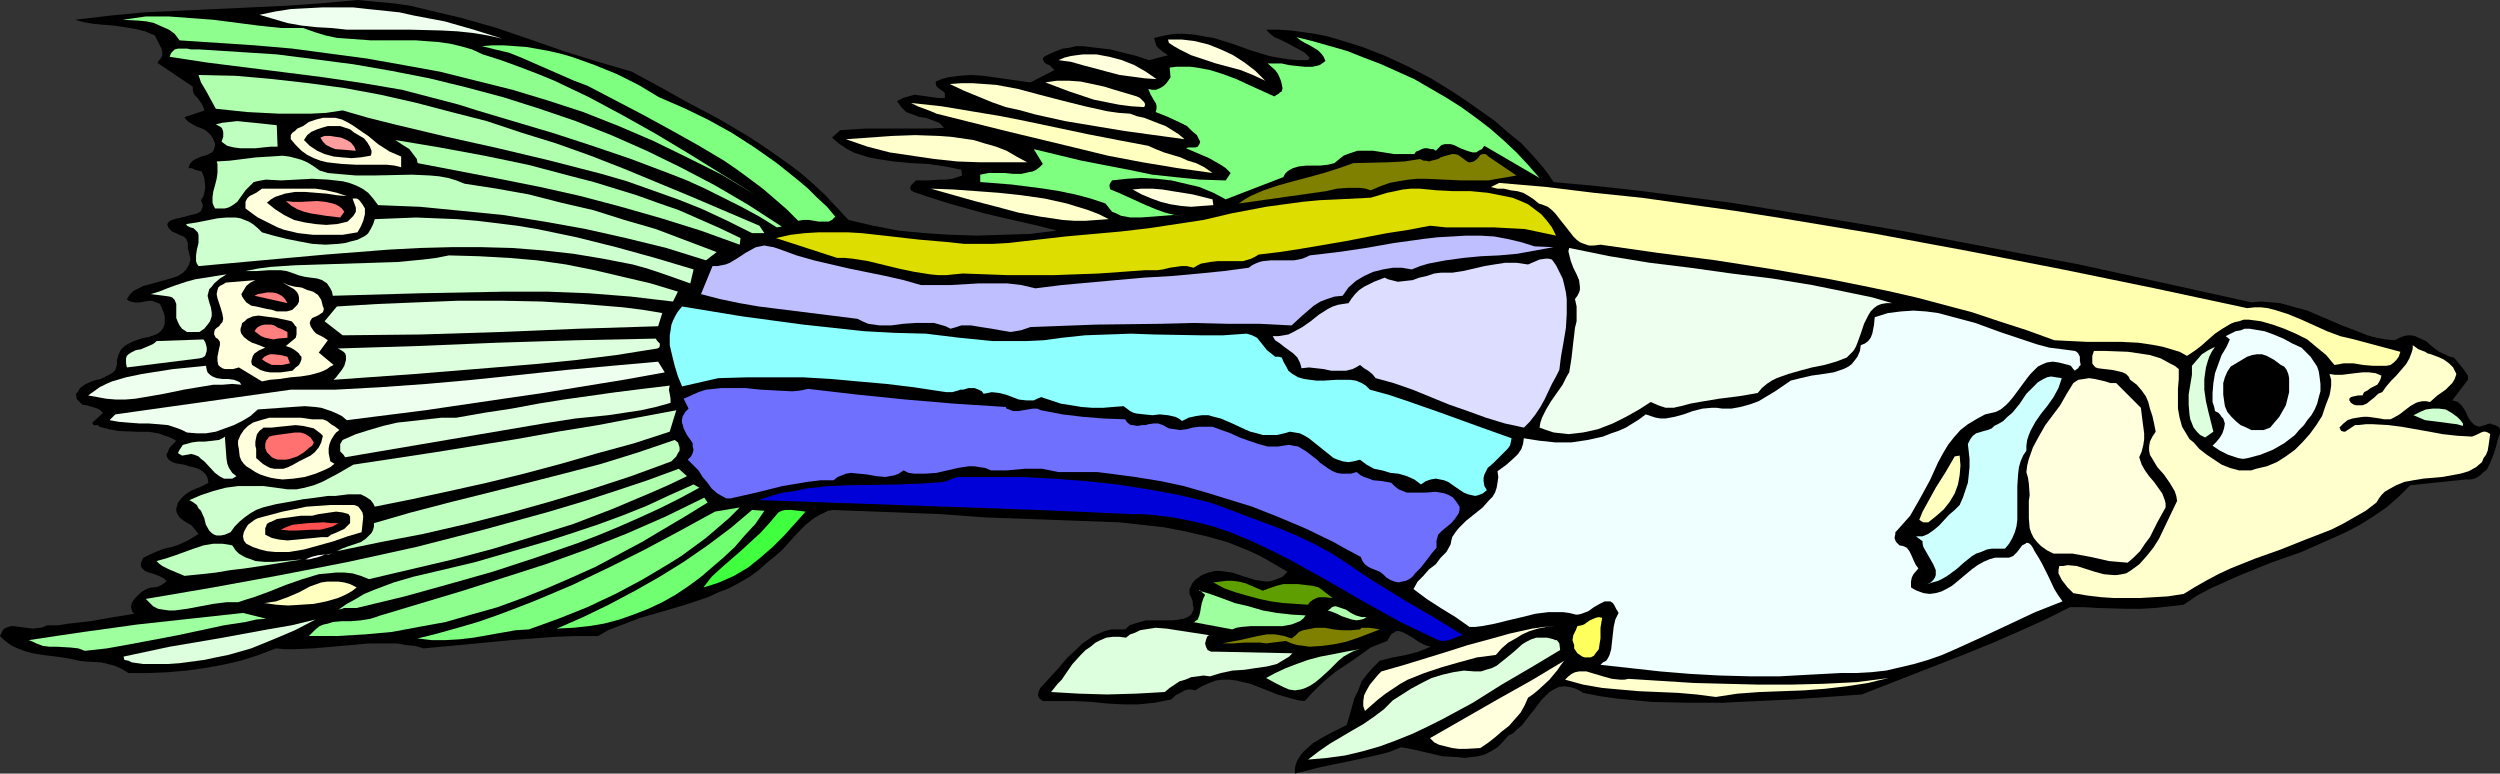 <?xml version="1.0" encoding="UTF-8" standalone="no"?>
<svg
   version="1.0"
   width="129.766mm"
   height="40.154mm"
   id="svg86"
   sodipodi:docname="Guppy 1.wmf"
   xmlns:inkscape="http://www.inkscape.org/namespaces/inkscape"
   xmlns:sodipodi="http://sodipodi.sourceforge.net/DTD/sodipodi-0.dtd"
   xmlns="http://www.w3.org/2000/svg"
   xmlns:svg="http://www.w3.org/2000/svg">
  <rect width="100%" height="100%" fill="#333333" stroke="none"/>
  <sodipodi:namedview
     id="namedview86"
     pagecolor="#ffffff"
     bordercolor="#000000"
     borderopacity="0.25"
     inkscape:showpageshadow="2"
     inkscape:pageopacity="0.0"
     inkscape:pagecheckerboard="0"
     inkscape:deskcolor="#d1d1d1"
     inkscape:document-units="mm" />
  <defs
     id="defs1">
    <pattern
       id="WMFhbasepattern"
       patternUnits="userSpaceOnUse"
       width="6"
       height="6"
       x="0"
       y="0" />
  </defs>
  <path
     style="fill:#000000;fill-opacity:1;fill-rule:evenodd;stroke:none"
     d="m 274.881,146.59 -2.424,0.97 -2.586,0.646 -5.171,1.131 -5.494,1.131 -2.586,0.646 -2.586,0.646 v -0.97 l 0.162,-0.808 0.323,-0.808 0.485,-0.808 0.485,-0.646 0.646,-0.646 1.454,-1.293 1.616,-0.97 1.778,-0.97 1.616,-0.808 1.616,-0.808 0.97,-3.394 0.485,-1.778 0.808,-1.616 0.646,-1.778 1.131,-1.455 1.131,-1.293 1.293,-1.293 2.586,-0.646 2.586,-0.485 2.424,-0.646 2.424,-0.97 -0.646,-0.162 -0.485,-0.162 -1.293,-0.646 -1.131,-0.808 -1.131,-0.646 -0.97,-0.485 -0.646,-0.162 h -0.485 l -0.485,0.323 -0.485,0.323 -0.323,0.485 -0.485,0.808 -3.232,1.293 -3.394,2.424 -3.394,2.263 -1.616,1.293 -1.616,1.455 -1.454,1.455 -1.454,1.616 -1.293,-0.162 -1.293,-0.323 -2.747,-0.808 -5.333,-2.101 -1.454,-0.323 -1.293,-0.323 -1.293,-0.162 h -1.454 l -1.293,0.162 -1.293,0.485 -1.454,0.646 -1.293,0.808 -0.646,-0.162 h -0.808 l -0.646,0.162 -0.485,0.323 -1.293,0.646 -0.808,0.808 -1.616,0.323 -1.616,0.323 -3.232,0.323 h -3.07 l -3.07,-0.162 -3.07,-0.323 -3.232,-0.162 h -3.07 -3.232 l -0.646,-0.485 -0.323,-0.646 0.162,-0.808 0.323,-0.646 1.778,-1.939 1.778,-1.939 1.778,-2.101 1.939,-1.778 0.97,-0.97 0.97,-0.646 1.131,-0.808 1.131,-0.485 1.131,-0.485 1.293,-0.323 h 1.293 1.454 l 0.808,-0.808 0.97,-0.323 1.131,-0.323 1.131,-0.323 h 2.747 2.586 l 1.131,-0.162 0.97,-0.162 0.808,-0.323 0.646,-0.485 0.323,-0.646 0.162,-0.323 v -0.485 l -0.162,-0.485 v -0.646 l -0.323,-0.808 -0.323,-0.646 v -0.97 l 0.323,-0.646 0.323,-0.646 0.646,-0.646 1.131,-0.808 1.293,-0.485 1.293,-0.323 h 1.131 l 1.131,0.162 1.131,0.162 2.424,0.808 2.101,0.646 1.131,0.162 1.131,0.162 0.97,-0.162 0.97,-0.323 1.131,-0.485 0.97,-0.97 -1.939,-1.131 -1.939,-1.131 -1.778,-0.97 -2.101,-0.97 -4.04,-1.616 -4.04,-1.131 -4.202,-0.97 -4.202,-0.808 -4.363,-0.485 -4.363,-0.485 -4.363,-0.162 -4.363,-0.162 -8.726,-0.323 -8.888,-0.323 -4.363,-0.323 -4.363,-0.323 -21.17,-0.808 -0.97,0.162 -0.97,0.485 -0.97,0.485 -0.808,0.485 -1.616,1.293 -1.616,1.616 -2.909,3.232 -1.454,1.293 -1.616,1.293 -1.616,1.455 -1.778,1.293 -1.939,1.131 -2.101,1.131 -2.101,0.808 -2.101,0.97 -4.363,1.455 -4.363,1.293 -4.525,1.293 -4.202,1.616 -2.101,0.808 -1.939,1.131 h -4.363 l -4.202,0.162 -8.565,0.646 -8.403,0.808 -8.726,0.808 -1.616,-0.485 -1.778,-0.162 -1.778,-0.323 h -1.778 -3.717 l -3.555,0.323 -7.434,0.646 -3.717,0.162 h -1.778 l -1.778,-0.162 -3.394,1.293 -3.555,1.131 -3.555,0.808 -3.555,0.646 -3.555,0.485 -3.717,0.323 -3.878,0.162 h -3.717 l -1.293,-0.808 -1.454,-0.646 -1.293,-0.323 -1.293,-0.323 -2.909,-0.162 -1.454,-0.162 -1.454,-0.323 -1.778,-0.323 -3.878,-0.485 -1.939,-0.323 -1.778,-0.485 L 3.07,127.034 2.101,126.549 1.454,126.065 0.646,125.418 0,124.772 l 0.323,-0.646 0.323,-0.646 0.485,-0.323 0.485,-0.162 0.485,-0.162 h 0.646 l 1.131,0.162 1.293,0.162 1.293,0.162 1.454,-0.162 0.646,-0.162 0.646,-0.323 h 2.101 l 2.101,-0.323 4.363,-0.485 4.525,-0.808 2.101,-0.323 1.939,-0.323 -0.323,-0.323 -0.162,-0.323 -0.162,-0.808 0.162,-0.646 0.485,-0.808 0.646,-0.646 0.646,-0.646 0.808,-0.485 0.646,-0.323 0.646,-0.162 h 0.485 l 0.808,-0.162 0.646,-0.323 0.485,-0.323 0.485,-0.323 -0.162,-0.323 -0.323,-0.323 -0.97,-0.485 -0.808,-0.323 -1.131,-0.323 -0.808,-0.323 -0.323,-0.323 -0.323,-0.323 -0.162,-0.323 v -0.485 l 0.162,-0.485 0.323,-0.646 1.293,-0.646 1.454,-0.646 1.293,-0.485 1.454,-0.323 1.454,-0.485 1.454,-0.646 1.131,-0.646 1.293,-0.808 -0.646,-0.808 -0.646,-0.808 -0.808,-0.485 -0.808,-0.485 -0.808,-0.646 -0.485,-0.808 -0.162,-0.485 v -0.485 l 0.162,-0.485 0.162,-0.646 0.646,-0.808 0.646,-0.646 0.646,-0.485 0.808,-0.485 1.616,-0.646 1.616,-0.808 -0.162,-0.97 -0.323,-0.646 -0.646,-0.646 -0.808,-0.485 -0.97,-0.323 -0.808,-0.162 -0.97,-0.323 -0.97,-0.162 -0.97,-0.162 -0.646,-0.323 -0.485,-0.323 -0.323,-0.485 -0.162,-0.485 0.162,-0.323 0.162,-0.323 0.162,-0.485 0.323,-0.485 0.485,-0.485 0.646,-0.646 -0.808,-0.485 -0.808,-0.323 -0.97,-0.323 -0.808,-0.323 -1.939,-0.323 h -1.939 l -4.04,-0.162 -1.778,-0.323 -1.939,-0.485 -0.323,-0.323 h -0.485 -0.323 l -0.162,-0.162 -0.162,-0.323 2.101,-1.939 -0.646,-0.646 -0.808,-0.323 -1.616,-0.485 -0.97,-0.162 -0.485,-0.485 -0.646,-0.646 v -0.323 l -0.162,-0.646 0.485,-0.485 0.323,-0.646 0.646,-0.485 0.485,-0.323 1.454,-0.646 0.646,-0.162 0.808,-0.162 1.293,-0.646 0.646,-0.323 0.485,-0.323 0.485,-0.485 0.162,-0.485 0.162,-0.646 v -0.808 l 0.323,-1.131 0.485,-0.97 0.646,-0.646 0.808,-0.485 0.97,-0.485 0.97,-0.323 0.97,-0.323 0.97,-0.162 0.97,-0.323 0.808,-0.323 0.646,-0.485 0.485,-0.646 0.323,-0.808 v -0.97 -0.485 l -0.162,-0.646 -0.323,-0.808 -0.323,-0.808 -0.323,-0.323 -0.485,-0.162 -0.808,-0.323 h -0.808 l -1.778,0.323 H 26.502 l -0.808,-0.162 -0.485,-0.162 -0.323,-0.323 0.646,-0.97 0.646,-0.646 0.97,-0.485 0.97,-0.485 2.424,-0.646 1.131,-0.323 1.131,-0.323 1.131,-0.323 0.97,-0.323 0.97,-0.646 0.646,-0.646 0.485,-0.808 0.323,-0.97 v -0.485 l -0.162,-0.646 -0.162,-0.646 -0.162,-0.808 v -0.485 -0.485 l -0.162,-0.323 -0.162,-0.323 -0.485,-0.485 -0.808,-0.323 -0.646,-0.323 -0.808,-0.323 -0.646,-0.646 -0.162,-0.323 -0.162,-0.485 0.323,-0.485 0.485,-0.323 1.131,-0.323 1.454,-0.323 1.131,-0.323 1.293,-0.323 0.323,-0.162 0.485,-0.323 0.162,-0.485 0.162,-0.323 v -0.485 l -0.323,-0.808 0.485,-0.808 0.162,-0.646 0.162,-0.808 v -0.646 l -0.162,-1.455 -0.485,-1.293 -0.646,-0.162 -0.646,-0.162 -0.646,-0.323 h -0.646 l 0.162,-0.646 0.162,-0.323 0.485,-0.485 0.485,-0.323 1.131,-0.485 1.131,-0.323 0.97,-0.485 0.323,-0.323 0.162,-0.485 0.162,-0.485 v -0.485 l -0.323,-0.808 -0.485,-0.808 -0.646,-0.646 -0.646,-0.485 -1.616,-0.646 -1.454,-0.808 -0.485,-0.485 -0.323,-0.485 3.878,-1.293 -0.162,-0.646 -0.323,-0.646 -0.808,-1.131 -0.485,-0.485 -0.323,-0.485 -0.162,-0.646 v -0.646 l -6.949,-4.687 0.323,-0.485 0.323,-0.323 0.323,-0.646 V 10.182 L 31.674,9.536 31.35,8.889 30.704,7.596 30.381,6.95 28.442,6.142 26.502,5.657 24.402,5.334 22.301,5.01 20.2,4.849 18.422,4.687 16.483,4.364 14.706,3.879 21.493,3.071 28.28,2.424 35.229,2.101 42.178,1.778 49.126,1.455 56.075,1.131 63.024,0.646 70.134,0 l 3.394,0.323 3.555,0.323 3.394,0.485 3.394,0.808 3.394,0.808 3.394,0.808 6.787,1.939 6.626,2.263 6.464,2.263 6.787,2.101 6.626,1.939 5.656,3.071 5.494,3.071 5.818,3.071 5.494,3.232 2.747,1.778 2.586,1.778 2.747,1.939 2.586,1.939 2.424,2.101 2.424,2.263 2.262,2.424 2.262,2.424 4.848,1.131 5.01,0.97 5.01,0.485 5.171,0.323 5.171,0.162 5.171,-0.162 5.171,-0.162 5.333,-0.646 -3.717,-0.97 -3.555,-0.808 -3.555,-0.808 -3.394,-0.808 -6.949,-1.939 -3.555,-1.131 -3.394,-1.131 -0.485,-0.323 -0.162,-0.323 v -0.323 l 0.162,-0.323 0.485,-0.485 0.485,-0.485 h 2.424 l 2.424,-0.162 h 1.131 l 1.131,-0.162 0.97,-0.323 0.97,-0.323 -0.162,-1.131 -1.616,-0.323 -1.616,-0.323 -3.232,-0.485 -3.394,-0.162 -3.394,-0.323 -3.232,-0.485 -1.616,-0.323 -1.616,-0.485 -1.454,-0.485 -1.454,-0.808 -1.454,-0.97 -1.293,-1.131 1.616,-1.455 2.586,-0.162 2.586,-0.162 h 10.342 2.424 l 2.424,-0.162 -0.485,-0.485 -0.485,-0.485 -1.293,-0.485 -1.293,-0.485 -1.293,-0.162 -1.293,-0.485 -1.293,-0.485 -0.485,-0.485 -0.485,-0.485 -0.323,-0.485 -0.485,-0.646 1.131,-0.646 1.131,-0.323 1.131,-0.323 1.293,0.162 2.262,0.323 1.293,0.162 h 1.131 v -0.646 -0.323 l -0.323,-0.323 -0.485,-0.323 -0.808,-0.646 -0.162,-0.485 v -0.485 l 1.131,-0.485 1.131,-0.323 2.262,-0.323 2.424,-0.162 2.424,0.162 4.525,0.646 4.686,0.646 4.686,-2.424 -0.323,-0.323 -0.323,-0.323 -0.323,-0.323 -0.485,-0.162 -0.485,-0.323 -0.162,-0.323 -0.162,-0.323 0.162,-0.485 1.293,-0.646 1.131,-0.485 1.293,-0.485 1.293,-0.162 1.293,-0.323 h 1.454 l 2.586,0.323 2.747,0.323 2.586,0.646 2.586,0.646 2.424,0.808 3.717,-0.97 -0.97,-0.646 -0.808,-0.646 -0.485,-0.485 -0.162,-0.485 -0.162,-0.485 -0.162,-0.646 2.101,-0.485 1.939,-0.323 h 1.939 l 1.939,0.162 1.778,0.323 1.939,0.323 3.717,1.131 1.778,0.646 1.778,0.646 3.717,1.131 1.778,0.323 1.939,0.323 1.939,0.162 h 1.939 l 0.323,-0.485 -0.97,-0.97 -1.131,-0.646 -2.424,-1.293 -1.293,-0.646 -1.131,-0.485 -0.808,-0.646 -0.808,-0.808 h 2.424 l 2.424,0.162 2.424,0.323 2.262,0.323 2.424,0.485 2.262,0.646 4.686,1.455 4.525,1.778 4.525,2.101 4.363,2.263 4.202,2.586 2.909,1.939 2.747,1.939 2.747,1.939 2.586,2.263 2.586,2.101 2.262,2.424 2.101,2.424 0.97,1.293 0.97,1.455 8.726,0.808 8.726,0.97 8.565,1.131 8.726,1.131 17.13,2.748 17.13,2.909 16.968,3.232 17.13,3.232 16.968,3.717 16.806,3.717 1.939,-0.162 1.939,0.162 1.778,0.162 1.778,0.485 1.778,0.485 1.778,0.485 3.394,1.455 3.394,1.455 3.394,1.293 1.616,0.646 1.778,0.485 1.778,0.323 1.778,0.162 0.97,-0.485 0.808,-0.323 0.808,-0.162 h 0.646 l 0.808,0.162 0.646,0.323 1.454,0.646 1.293,1.131 1.293,0.97 1.454,0.646 0.646,0.323 0.808,0.162 0.808,0.97 0.808,0.97 0.808,1.131 0.323,0.485 v 0.808 l -3.07,4.041 0.646,0.162 0.485,0.162 0.485,0.485 0.323,0.323 0.646,0.97 0.485,1.131 0.646,0.97 0.323,0.323 0.323,0.323 0.485,0.162 0.485,0.162 0.485,-0.162 0.646,-0.162 0.323,-0.162 0.646,-0.162 0.323,0.162 0.646,0.162 0.323,0.162 0.485,0.323 0.162,0.485 v 0.646 l -0.485,1.293 -0.323,1.455 -0.485,1.455 -0.646,1.616 -0.646,1.293 -0.646,0.485 -0.485,0.485 -0.646,0.485 -0.646,0.323 -0.808,0.162 h -0.97 l -10.827,1.131 -2.262,2.263 -2.424,2.101 -2.586,1.778 -2.586,1.616 -2.747,1.455 -2.909,1.293 -5.818,2.586 -5.979,2.101 -5.979,2.424 -2.909,1.293 -2.909,1.293 -2.747,1.455 -2.586,1.778 -2.747,0.323 -2.909,0.323 -2.747,0.162 h -2.909 l -5.494,-0.162 -2.747,-0.162 h -2.747 l -4.848,2.424 -5.01,2.263 -5.171,2.263 -5.171,2.101 -10.342,4.041 -10.342,4.041 -6.787,0.485 -6.787,0.485 -6.949,0.323 -6.787,0.323 h -6.949 l -6.949,-0.162 -3.394,-0.323 -3.394,-0.323 -3.394,-0.485 -3.232,-0.646 -0.808,-0.485 -0.646,-0.323 -1.131,-0.323 -1.131,-0.162 -1.131,0.162 -0.97,0.485 -0.808,0.485 -0.808,0.808 -0.808,0.808 -1.454,1.939 -0.808,0.97 -1.454,1.939 -0.97,0.808 -0.808,0.808 -0.97,0.485 -1.131,1.293 -0.97,0.97 -1.293,0.808 -1.293,0.646 -1.293,0.323 -1.293,0.162 -1.293,0.162 -1.454,-0.162 -2.909,-0.162 -2.747,-0.646 -2.747,-0.646 z"
     id="path1" />
  <path
     style="fill:#ffffdd;fill-opacity:1;fill-rule:evenodd;stroke:none"
     d="m 280.537,144.813 13.251,-7.596 6.626,-3.717 6.464,-3.879 -0.646,0.808 -0.646,0.97 -0.808,0.97 -0.808,0.97 -2.101,1.939 -0.97,0.808 -1.131,0.808 -0.646,1.455 -0.808,1.455 -1.131,1.293 -1.131,1.293 -1.454,1.131 -1.293,1.131 -1.454,1.131 -1.454,0.97 -2.747,0.162 h -1.454 l -1.293,-0.162 -1.293,-0.323 -1.293,-0.323 -0.97,-0.485 z"
     id="path2" />
  <path
     style="fill:#ffffce;fill-opacity:1;fill-rule:evenodd;stroke:none"
     d="m 307.04,133.338 0.646,-0.646 0.646,-0.485 0.646,-0.323 0.808,-0.162 h 0.808 0.646 l 1.616,0.485 1.616,0.485 1.778,0.485 1.616,0.162 h 0.808 l 0.808,-0.162 12.766,0.808 6.302,0.162 6.464,0.162 h 6.302 l 6.464,-0.162 6.464,-0.323 6.302,-0.808 -2.101,0.485 -1.939,0.485 -4.202,0.646 -4.202,0.485 -4.202,0.323 -4.363,0.162 -4.363,0.162 -4.363,0.323 -4.202,0.646 -3.717,-0.485 -3.717,-0.323 -7.595,-0.323 -3.717,-0.323 -3.555,-0.323 -3.717,-0.646 z"
     id="path3" />
  <path
     style="fill:#ddffdd;fill-opacity:1;fill-rule:evenodd;stroke:none"
     d="m 256.621,149.015 2.101,-1.616 2.101,-1.455 4.363,-2.586 2.262,-1.293 2.101,-1.455 1.939,-1.455 1.778,-1.778 1.778,-1.131 1.778,-1.131 2.101,-1.131 1.939,-0.97 2.101,-0.646 2.101,-0.485 2.101,-0.323 2.101,0.162 h 1.293 l 0.97,-0.323 1.131,-0.323 0.97,-0.485 1.616,-1.293 1.778,-1.455 1.616,-1.455 0.808,-0.485 0.97,-0.485 0.97,-0.323 h 0.97 1.131 l 1.293,0.323 0.323,0.162 h 0.323 l 0.485,0.646 0.162,1.293 -5.656,3.394 -5.818,3.394 -5.656,3.556 -5.979,3.232 -2.909,1.455 -3.07,1.455 -3.232,1.293 -3.07,1.131 -3.394,0.97 -3.394,0.808 -3.555,0.485 z"
     id="path4" />
  <path
     style="fill:#efffff;fill-opacity:1;fill-rule:evenodd;stroke:none"
     d="m 313.988,130.428 0.485,-0.485 0.646,-0.323 0.323,-0.485 0.323,-0.646 0.323,-1.131 0.162,-1.455 0.162,-1.455 0.162,-1.455 0.323,-1.455 0.323,-0.646 0.323,-0.646 -0.485,-0.808 -0.323,-0.646 -0.323,-0.485 -0.485,-0.323 h -0.485 -0.646 l -0.97,0.485 -1.131,0.646 -1.131,0.808 -1.293,0.485 -0.646,0.162 h -0.485 l -1.293,-0.323 -1.293,-0.162 h -1.293 -1.454 l -2.586,0.323 -2.586,0.646 -2.747,0.646 -2.586,0.646 -2.586,0.485 -1.293,0.162 h -1.131 l -2.747,-1.939 -2.909,-1.778 -2.747,-1.778 -1.293,-0.97 -1.293,-0.97 0.808,-1.455 1.131,-1.131 1.131,-1.293 1.293,-0.97 0.97,-1.293 1.131,-1.131 0.808,-1.455 0.162,-0.808 0.162,-0.646 0.646,-0.97 0.646,-0.808 1.454,-1.455 0.808,-0.646 0.808,-0.646 1.616,-1.293 1.293,-1.455 0.646,-0.646 0.485,-0.808 0.323,-0.97 0.162,-0.97 0.162,-1.131 -0.162,-1.131 1.778,-1.293 1.616,-1.455 0.646,-0.646 0.646,-0.97 0.323,-0.97 0.162,-1.131 3.07,0.485 3.07,0.323 h 3.232 l 3.232,-0.485 2.909,-0.646 1.616,-0.646 1.454,-0.485 1.454,-0.646 1.293,-0.808 1.293,-0.808 1.293,-0.97 0.97,0.323 0.97,0.323 0.97,0.162 h 0.97 l 1.778,-0.323 1.778,-0.485 1.778,-0.646 1.939,-0.485 1.778,-0.162 h 0.97 l 1.131,0.162 h 1.778 l 1.778,-0.323 1.778,-0.485 1.778,-0.646 1.616,-0.97 1.616,-0.97 3.07,-2.101 1.939,-0.485 2.101,-0.485 2.262,-0.323 2.101,-0.323 1.939,-0.646 0.97,-0.485 0.646,-0.485 0.646,-0.808 0.485,-0.646 0.485,-1.131 0.162,-1.131 0.808,-0.323 0.646,-0.485 0.485,-0.646 0.323,-0.808 0.323,-1.616 0.162,-1.616 2.586,-0.808 2.586,-0.323 2.424,-0.162 2.424,0.162 2.424,0.323 2.424,0.646 2.424,0.646 2.424,0.646 4.848,1.778 4.848,1.616 2.424,0.808 2.424,0.646 2.586,0.323 2.424,0.323 0.323,0.162 0.323,0.323 0.162,0.323 0.162,0.323 v 0.808 l 0.162,0.808 -0.323,0.323 -0.162,0.323 -0.485,0.323 -0.162,0.162 -0.323,-0.323 -0.485,-0.646 -0.485,-0.162 -0.646,-0.162 -1.293,-0.323 -1.131,-0.162 -1.131,0.162 -0.808,0.323 -0.97,0.485 -0.646,0.646 -0.808,0.808 -0.646,0.808 -2.747,3.717 -0.808,0.97 -0.646,0.646 -0.97,0.808 -0.97,0.485 -2.101,0.485 -1.778,0.97 -1.616,0.97 -1.454,1.131 -1.293,1.455 -1.131,1.455 -0.97,1.616 -0.97,1.778 -1.616,3.556 -1.939,3.556 -1.939,3.394 -1.293,1.455 -1.293,1.455 -0.323,0.323 v 0.323 l -0.162,0.808 0.162,0.485 0.162,0.323 0.323,0.323 0.323,0.323 0.808,0.162 0.646,0.323 0.485,0.646 0.323,0.646 0.646,1.455 0.323,0.646 0.485,0.646 -0.97,1.131 -0.323,0.646 -0.162,0.808 v 0.485 0.646 l 0.485,0.323 0.646,0.323 1.293,0.485 1.293,0.162 1.131,-0.162 1.131,-0.323 0.97,-0.485 1.131,-0.646 1.939,-1.616 1.939,-1.616 1.131,-0.808 1.131,-0.646 1.131,-0.485 1.131,-0.323 h 1.454 1.293 l 0.808,-0.323 0.808,-0.808 0.485,-0.646 0.485,-0.646 0.646,-0.323 0.162,-0.162 h 0.323 l 0.323,0.162 0.323,0.323 0.323,0.485 0.323,0.646 0.808,1.293 0.646,1.131 1.293,2.586 1.131,2.424 0.808,1.293 0.808,1.131 -5.333,2.101 -5.171,2.424 -5.171,2.424 -5.333,2.424 -2.586,1.131 -2.747,0.97 -2.747,0.808 -2.747,0.646 -2.747,0.646 -2.909,0.323 -2.909,0.162 h -3.07 l -6.141,0.323 -5.818,0.323 h -5.979 l -5.979,-0.162 -5.818,-0.323 -5.818,-0.485 -5.818,-0.646 z"
     id="path5" />
  <path
     style="fill:#ffffce;fill-opacity:1;fill-rule:evenodd;stroke:none"
     d="m 406.747,116.367 -1.131,-1.131 -1.131,-1.455 -0.323,-0.646 -0.323,-0.646 v -0.646 l 0.162,-0.808 h 0.808 l 0.808,-0.162 1.778,0.162 3.555,1.131 1.778,0.485 1.778,0.162 h 0.808 l 0.97,-0.162 0.808,-0.162 0.808,-0.485 1.778,-1.293 1.454,-1.616 1.293,-1.616 1.131,-1.778 1.778,-3.717 1.778,-3.717 -0.162,-0.97 -0.323,-0.97 -0.485,-0.808 -0.485,-0.808 -1.131,-1.616 -1.293,-1.455 -0.97,-1.616 -0.485,-0.808 -0.162,-0.808 V 87.599 l 0.162,-0.97 0.485,-0.97 0.646,-0.97 -0.323,-1.616 -0.323,-1.455 -0.485,-1.455 -0.323,-1.293 -0.485,-1.131 -0.808,-1.131 -0.97,-1.131 -1.293,-0.97 -0.323,-0.646 -0.485,-0.485 -0.646,-0.323 -0.646,-0.162 -1.454,-0.323 -1.454,-0.162 -1.293,-0.162 -0.485,-0.162 -0.323,-0.323 -0.323,-0.485 V 70.628 69.82 l 0.323,-0.97 h 2.262 l 4.363,0.162 2.262,0.323 2.101,0.323 2.101,0.646 1.778,0.97 0.97,0.485 0.808,0.646 v 1.939 l -0.162,1.939 v 1.939 1.939 l 0.323,1.778 0.485,1.778 0.485,0.808 0.485,0.808 0.485,0.808 0.808,0.646 1.131,1.293 1.454,1.131 1.454,0.97 1.454,0.97 1.616,0.646 1.778,0.485 h 1.616 0.808 l 0.97,-0.323 2.101,-0.485 1.939,-0.808 1.778,-1.131 1.778,-1.293 1.454,-1.455 1.454,-1.616 1.293,-1.778 1.131,-1.778 0.646,-1.939 0.808,-2.101 0.162,-0.808 0.162,-1.131 v -1.131 l -0.323,-1.131 1.131,0.162 h 1.293 l 2.586,-0.323 1.454,-0.162 h 1.293 l 1.293,0.162 1.131,0.485 -0.162,0.646 -0.323,0.646 -0.323,0.485 -0.646,0.323 -0.646,0.323 -0.646,0.485 -0.646,0.323 -0.323,0.646 h -0.808 l -0.808,0.162 -0.646,0.162 -0.323,0.323 v 0.323 l 0.323,0.485 0.485,0.323 0.485,0.162 h 0.323 0.97 l 0.808,-0.323 1.616,-1.293 0.646,-0.646 0.808,-0.323 0.808,-1.131 0.97,-1.131 0.97,-0.97 0.97,-1.131 0.97,-1.131 0.646,-1.131 0.485,-1.293 0.162,-0.646 v -0.646 l 1.131,0.808 1.293,0.485 0.485,0.323 0.646,0.162 1.293,0.485 1.131,0.485 1.131,0.808 0.808,0.808 0.323,0.646 0.323,0.646 -0.323,0.97 -0.485,0.808 -0.646,0.646 -0.646,0.646 -1.616,1.131 -1.454,1.293 -0.808,-0.162 h -0.646 l -0.808,0.162 -0.485,0.162 -1.131,0.646 -2.101,1.616 -1.131,0.646 -0.646,0.323 h -0.646 -0.646 l -0.808,-0.162 -2.262,-0.323 h -0.97 l -1.131,0.162 -0.97,0.162 -0.97,0.323 -0.808,0.646 -0.808,0.808 0.162,0.323 0.162,0.323 0.485,0.162 h 0.323 l 0.97,-0.646 0.485,-0.323 0.485,-0.323 h 0.646 l 1.454,-0.162 h 1.454 l 2.909,0.162 2.586,0.323 5.494,0.97 2.586,0.485 2.909,0.323 2.909,0.162 0.808,-0.323 0.97,-0.485 0.485,-0.162 h 0.323 l 0.485,0.162 0.485,0.323 -0.162,1.131 -0.162,1.131 -0.162,0.97 -0.323,0.808 -0.485,0.646 -0.323,0.808 -1.131,0.97 -1.454,0.808 -1.616,0.485 -1.778,0.323 -1.778,0.323 -3.717,0.323 -1.939,0.323 -1.778,0.323 -1.616,0.646 -1.454,0.808 -0.808,0.485 -0.646,0.646 -0.485,0.646 -0.485,0.808 -2.101,1.616 -2.262,1.293 -2.262,1.293 -2.262,1.131 -5.01,1.939 -4.848,1.939 -5.01,1.778 -4.848,1.939 -2.424,1.131 -2.424,1.293 -2.262,1.293 -2.101,1.293 -3.07,0.485 -2.747,0.162 -2.747,0.162 h -2.586 -2.586 l -2.424,-0.162 -2.747,-0.323 z"
     id="path6" />
  <path
     style="fill:#ffffdd;fill-opacity:1;fill-rule:evenodd;stroke:none"
     d="m 271.003,131.721 4.525,-1.293 4.202,-1.293 4.202,-1.293 4.04,-1.293 4.202,-1.131 4.04,-1.131 4.363,-0.97 2.262,-0.323 2.262,-0.162 -1.778,0.162 -1.616,0.323 -1.616,0.485 -1.454,0.646 -1.293,0.808 -1.454,0.808 -1.293,1.131 -1.131,1.293 -3.717,0.485 -3.555,0.97 -3.394,0.97 -3.394,1.131 -3.232,1.293 -1.454,0.808 -1.454,0.97 -1.454,0.97 -1.454,1.131 -1.293,1.131 -1.293,1.131 -0.162,-0.485 -0.162,-0.485 v -0.97 l 0.162,-1.131 0.485,-0.97 0.646,-1.131 0.808,-0.97 0.808,-0.97 z"
     id="path7" />
  <path
     style="fill:#ffff5e;fill-opacity:1;fill-rule:evenodd;stroke:none"
     d="m 308.817,126.549 -0.162,-0.485 -0.162,-0.485 0.162,-0.97 0.485,-0.97 0.323,-0.808 0.808,-0.162 0.485,-0.162 1.131,-0.808 1.131,-0.485 0.646,-0.162 0.646,0.162 -0.162,0.97 -0.162,0.97 v 2.101 l -0.162,0.97 -0.162,1.131 -0.646,0.808 -0.323,0.485 -0.646,0.323 h -0.485 -0.646 l -0.485,-0.162 -0.485,-0.323 -0.485,-0.323 -0.323,-0.485 -0.323,-0.485 z"
     id="path8" />
  <path
     style="fill:#bfffbf;fill-opacity:1;fill-rule:evenodd;stroke:none"
     d="m 248.379,133.014 1.778,-0.97 2.101,-0.97 2.101,-0.808 2.262,-0.808 2.424,-0.646 2.586,-0.485 2.424,-0.485 2.747,-0.485 -1.131,0.323 -0.97,0.485 -1.131,0.646 -0.97,0.808 -1.778,1.778 -1.778,1.616 -0.97,0.808 -0.97,0.646 -0.97,0.485 -0.97,0.323 -1.131,0.162 -1.131,-0.162 -1.131,-0.485 -1.293,-0.646 z"
     id="path9" />
  <path
     style="fill:#ffffdd;fill-opacity:1;fill-rule:evenodd;stroke:none"
     d="m 402.868,108.609 -1.293,-0.646 -1.131,-0.808 -0.808,-0.808 -0.646,-0.808 -0.485,-0.97 -0.323,-0.97 -0.162,-1.939 v -2.263 -1.131 l 0.162,-1.131 -0.162,-2.263 -0.162,-1.131 -0.323,-1.131 0.162,-1.293 0.323,-1.293 0.808,-2.263 1.131,-2.101 1.293,-2.263 2.909,-3.879 1.293,-2.263 1.293,-2.101 0.485,-0.323 0.485,-0.323 1.131,-0.162 0.97,-0.162 1.131,0.162 2.101,0.485 0.97,0.323 h 1.131 l 4.848,4.849 0.323,2.586 0.323,2.424 v 1.131 l -0.162,1.131 -0.323,1.293 -0.485,1.131 0.485,1.455 0.646,1.131 0.808,1.131 0.97,1.131 0.808,1.131 0.808,1.131 0.485,1.293 0.162,0.646 v 0.808 l -1.616,2.909 -1.454,2.909 -0.97,1.293 -0.97,1.455 -1.131,1.131 -1.293,1.131 -1.939,-0.162 -1.778,-0.162 -3.555,-0.808 -3.555,-0.646 h -1.778 -1.939 z"
     id="path10" />
  <path
     style="fill:#ceffff;fill-opacity:1;fill-rule:evenodd;stroke:none"
     d="m 378.144,114.589 0.646,-0.323 0.485,-0.485 0.323,-0.485 0.162,-0.485 v -0.485 -0.485 l -0.485,-1.131 -0.646,-1.131 -0.646,-1.131 -0.646,-1.131 -0.162,-0.646 v -0.485 l -1.293,-0.97 h 0.646 0.646 l 1.131,-0.485 1.131,-0.808 0.97,-0.808 1.939,-2.101 1.131,-0.97 0.97,-0.97 0.646,-1.455 0.485,-1.455 0.485,-1.455 0.162,-1.455 0.162,-1.616 V 90.023 l -0.162,-1.455 -0.162,-1.455 0.485,-0.97 0.485,-0.646 0.646,-0.485 1.616,-0.485 0.646,-0.162 0.808,-0.323 0.485,-0.485 0.97,-0.485 0.808,-0.485 0.808,-0.808 0.97,-0.808 1.454,-1.778 0.646,-0.97 0.646,-0.97 1.616,-1.616 0.646,-0.646 0.808,-0.485 0.97,-0.485 0.808,-0.162 0.97,0.162 1.131,0.162 -0.323,0.97 -0.323,0.97 -0.97,1.778 -1.131,1.616 -0.646,0.808 -0.646,0.808 -1.131,1.616 -0.97,1.778 -0.323,0.808 -0.323,0.97 -0.162,1.131 v 0.97 l -0.646,0.97 -0.485,1.131 -0.323,1.131 -0.162,1.293 -0.162,2.424 v 2.748 2.586 1.293 l -0.162,1.293 -0.323,1.131 -0.485,1.131 -0.646,1.131 -0.808,0.97 h -1.293 -1.293 l -0.97,0.162 -1.131,0.485 -0.97,0.323 -0.808,0.485 -1.616,1.293 -1.454,1.293 -1.778,1.293 -0.808,0.485 -0.97,0.485 -1.131,0.323 z"
     id="path11" />
  <path
     style="fill:#ddffdd;fill-opacity:1;fill-rule:evenodd;stroke:none"
     d="m 206.201,135.762 0.646,-0.808 0.646,-0.808 0.808,-0.808 0.646,-0.97 1.454,-2.101 1.616,-1.778 0.97,-0.97 0.97,-0.646 0.97,-0.808 0.97,-0.485 1.131,-0.485 1.293,-0.162 h 1.293 l 1.293,0.162 0.808,-0.646 0.97,-0.323 0.97,-0.485 0.97,-0.162 2.101,-0.323 2.101,0.162 4.202,0.646 2.101,0.323 2.101,0.323 -0.323,0.162 -0.162,0.323 -0.162,0.485 -0.162,0.646 0.162,0.646 0.323,0.646 0.646,0.323 h 0.323 0.485 v 0 l 15.19,0.323 -0.646,0.646 -0.808,0.485 -0.808,0.485 -0.808,0.485 -1.939,0.485 -2.262,0.323 -2.101,0.323 -2.424,0.162 -2.262,0.485 -2.101,0.646 -1.293,-0.162 -1.131,0.162 -1.293,0.162 -1.131,0.485 -1.131,0.323 -0.97,0.646 -0.97,0.646 -0.97,0.808 -2.747,0.162 -2.909,0.162 -5.656,0.162 -5.494,-0.162 z"
     id="path12" />
  <path
     style="fill:#0000d8;fill-opacity:1;fill-rule:evenodd;stroke:none"
     d="m 282.153,125.58 -3.717,-1.778 -3.717,-1.778 -7.272,-4.041 -7.272,-4.202 -7.272,-4.041 -3.555,-1.778 -3.717,-1.778 -3.878,-1.616 -3.717,-1.293 -3.878,-0.97 -4.04,-0.808 -4.04,-0.485 -2.101,-0.162 h -2.101 l -18.261,-0.808 -18.099,-0.646 -18.261,-0.646 -18.422,-0.646 2.424,-0.808 2.262,-0.646 2.424,-0.323 2.101,-0.485 4.525,-0.485 4.525,-0.162 9.05,-0.162 4.525,-0.162 4.525,-0.323 2.586,-0.97 h 6.302 6.302 l 6.302,0.323 6.302,0.485 6.141,0.646 6.141,0.97 6.141,1.131 5.979,1.455 3.555,1.293 3.394,1.293 6.949,2.586 3.394,1.455 3.394,1.616 3.232,1.778 3.232,2.101 2.586,1.778 2.747,1.778 5.494,3.394 5.818,3.394 2.909,1.778 2.909,1.778 -1.131,0.323 -1.131,0.485 -1.293,0.323 h -0.646 z"
     id="path13" />
  <path
     style="fill:#7f7f00;fill-opacity:1;fill-rule:evenodd;stroke:none"
     d="m 248.379,126.226 -1.131,-0.162 h -0.97 -2.101 l -2.262,0.162 h -2.101 l 1.616,-0.323 1.778,-0.323 3.555,-0.808 1.778,-0.323 h 1.616 l 1.778,0.323 1.454,0.485 0.808,-0.646 0.646,-0.646 0.808,-0.323 0.808,-0.162 1.616,-0.323 h 1.778 l 1.778,0.323 1.616,0.162 h 1.778 l 1.778,-0.162 0.323,-0.323 h 0.485 1.131 l 0.97,0.162 0.97,0.162 -2.101,0.808 -2.101,0.808 -2.424,0.808 -2.262,0.485 -2.424,0.323 -2.424,0.162 -1.131,-0.162 -1.293,-0.162 -1.131,-0.323 -1.131,-0.485 z"
     id="path14" />
  <path
     style="fill:#afffaf;fill-opacity:1;fill-rule:evenodd;stroke:none"
     d="m 260.499,119.761 0.485,-0.323 0.323,-0.323 0.485,-0.162 h 0.323 l 0.97,0.323 0.97,0.323 0.97,0.646 0.97,0.485 1.131,0.323 h 0.485 0.485 l -0.485,0.323 -0.485,0.162 -0.97,0.162 -0.97,-0.162 -0.97,-0.323 -0.97,-0.323 -0.97,-0.485 -0.808,-0.323 z"
     id="path15" />
  <path
     style="fill:#9eff9e;fill-opacity:1;fill-rule:evenodd;stroke:none"
     d="m 233.997,122.024 h 0.323 l 0.162,-0.162 0.485,-0.323 0.323,-0.808 0.162,-0.646 0.162,-0.97 0.162,-0.808 0.323,-0.97 0.323,-0.646 -1.131,-0.97 v 0.162 l 2.101,0.646 2.262,0.808 2.586,0.97 2.747,0.646 2.747,0.808 2.747,0.485 2.909,0.323 2.747,0.162 -0.485,0.646 -0.646,0.485 -0.808,0.323 -0.808,0.323 -1.778,0.323 h -1.939 -2.101 -2.101 l -1.939,0.162 -0.97,0.162 -0.808,0.323 z"
     id="path16" />
  <path
     style="fill:#ffffbf;fill-opacity:1;fill-rule:evenodd;stroke:none"
     d="m 376.528,101.983 0.646,-1.616 0.808,-1.455 1.778,-3.232 1.939,-3.071 1.778,-3.071 0.97,-0.162 0.162,1.939 -0.162,1.939 -0.323,1.778 -0.646,1.778 -0.97,1.616 -1.131,1.455 -1.454,1.293 -1.616,1.293 h -0.485 -0.485 l -0.323,-0.162 z"
     id="path17" />
  <path
     style="fill:#5e9e00;fill-opacity:1;fill-rule:evenodd;stroke:none"
     d="m 238.037,114.266 1.293,-0.162 1.293,-0.162 h 1.131 l 1.293,0.162 1.293,0.323 1.131,0.485 2.262,0.97 1.293,-0.485 1.454,-0.485 1.293,-0.323 h 1.454 1.454 l 1.293,0.162 1.454,0.162 1.293,0.323 v 0 l 2.747,2.101 -1.454,-0.162 h -1.293 l -0.485,0.162 -0.646,0.323 -0.646,0.485 -0.323,0.485 -4.848,-0.323 -2.424,-0.323 -2.262,-0.485 -2.424,-0.646 -2.262,-0.646 -2.262,-0.808 z"
     id="path18" />
  <path
     style="fill:#ceffce;fill-opacity:1;fill-rule:evenodd;stroke:none"
     d="m 473.487,81.457 1.293,-0.646 1.131,-0.485 1.293,-0.162 h 1.293 l 1.293,0.162 1.131,0.646 1.131,0.808 0.646,0.646 0.485,0.646 v 0.485 l -1.131,-0.323 -1.293,-0.162 -2.424,-0.323 -2.586,-0.323 -1.131,-0.485 z"
     id="path19" />
  <path
     style="fill:#efffff;fill-opacity:1;fill-rule:evenodd;stroke:none"
     d="m 434.057,87.437 0.808,-0.808 0.646,-0.808 0.485,-0.808 0.323,-0.97 0.162,-0.97 -0.323,-0.97 -0.323,-0.323 -0.323,-0.485 -0.323,-0.323 -0.646,-0.323 -0.162,-0.808 -0.323,-0.97 v -1.778 l 0.162,-1.939 0.323,-1.939 0.646,-1.778 0.646,-1.778 0.97,-1.616 0.646,-1.455 -0.808,-0.646 0.97,-0.485 0.97,-0.485 0.97,-0.162 0.808,-0.323 h 0.97 l 0.97,0.162 1.939,0.323 1.778,0.646 1.939,0.808 1.778,0.97 1.778,0.808 0.97,0.97 0.808,0.808 0.646,0.97 0.646,0.97 0.323,0.97 0.162,1.131 0.162,1.293 v 1.455 l -0.323,1.131 -0.323,1.293 -0.485,1.131 -0.646,1.131 -0.808,0.97 -0.646,0.97 -0.97,0.97 -0.808,0.97 -2.101,1.616 -2.262,1.293 -2.424,0.97 -2.424,0.646 -0.97,0.162 -0.97,-0.162 -0.97,-0.323 -0.97,-0.323 -1.616,-0.808 z"
     id="path20" />
  <path
     style="fill:#7070ff;fill-opacity:1;fill-rule:evenodd;stroke:none"
     d="m 266.963,109.256 -2.747,-1.455 -2.586,-1.455 -5.333,-2.586 -5.333,-2.263 -5.333,-2.101 -8.888,-2.748 -4.525,-1.293 -4.525,-0.97 -5.01,-0.808 -4.848,-0.646 -2.586,-0.323 h -2.424 -2.586 -2.586 l -1.616,-0.323 -1.616,-0.323 h -1.778 -1.616 l -3.555,0.323 h -1.616 -1.454 l -1.131,-0.485 -1.131,-0.162 -0.97,-0.162 h -1.131 l -2.101,0.323 -4.202,0.97 -2.262,0.162 h -0.97 -1.131 l -1.131,-0.162 -0.97,-0.485 -0.97,0.646 -0.808,0.323 -0.97,0.162 -0.808,0.162 -1.778,-0.162 -1.778,-0.323 -1.616,-0.162 -1.616,-0.162 -0.97,0.162 -0.808,0.323 -0.808,0.323 -0.808,0.646 h -2.586 l -2.586,0.323 -4.848,0.808 -5.171,1.293 -5.01,1.131 h -0.808 l -0.646,-0.323 -1.131,-0.646 -1.131,-0.97 -0.808,-1.131 -0.97,-1.131 -0.808,-1.293 -0.97,-0.97 -1.131,-1.131 0.646,-0.646 0.323,-0.646 0.162,-0.646 -0.162,-0.646 v -0.646 l -0.323,-0.485 -0.808,-1.131 -0.646,-1.293 -0.162,-0.646 -0.162,-0.485 v -0.646 l 0.162,-0.646 0.485,-0.808 0.646,-0.646 -0.97,-1.939 1.454,-0.646 1.454,-0.646 1.454,-0.485 1.616,-0.162 1.454,-0.162 h 1.616 3.07 l 1.454,0.162 1.616,0.162 3.07,0.162 3.07,0.162 1.616,-0.162 1.454,-0.323 9.696,1.131 9.534,0.97 9.534,0.808 5.01,0.323 5.01,0.323 0.162,0.323 0.485,0.162 0.808,0.323 h 0.97 l 1.939,-0.323 0.97,-0.162 h 0.808 l 0.808,0.323 4.202,0.808 4.04,0.485 4.04,0.323 4.202,0.162 0.323,0.485 0.323,0.323 0.485,0.323 h 0.323 l 0.97,0.162 0.97,-0.162 h 0.646 l 0.485,-0.162 1.131,-0.162 h 0.808 l 0.485,0.162 0.485,0.162 1.131,0.646 1.131,0.162 1.131,0.162 1.293,-0.162 1.131,-0.323 1.293,-0.162 h 1.293 1.293 l 1.778,0.646 1.778,0.646 1.778,0.808 1.778,0.646 1.939,0.646 1.778,0.485 h 1.131 0.97 l 0.97,-0.162 1.131,-0.162 0.808,0.162 0.97,0.162 0.808,0.485 0.808,0.485 1.454,1.131 0.646,0.485 0.646,0.646 1.616,1.131 0.808,0.485 0.808,0.323 0.808,0.162 h 0.97 0.97 l 1.131,-0.323 0.808,0.646 0.646,0.323 0.97,0.323 0.808,0.323 1.778,0.162 1.778,0.323 0.646,0.646 0.808,0.646 0.808,0.323 0.808,0.323 h 0.808 0.97 1.939 l 1.939,-0.162 0.97,0.162 0.808,0.162 0.808,0.323 0.808,0.485 0.646,0.808 0.646,0.97 v 0.646 l -0.162,0.646 -0.323,0.485 -0.323,0.485 -0.808,0.97 -1.778,1.455 -0.808,0.808 -0.162,0.646 -0.162,0.485 v 0.646 0.808 l -0.97,1.131 -0.97,1.293 -1.131,1.455 -1.131,1.131 -0.485,0.646 -0.646,0.485 -0.646,0.323 -0.808,0.162 -0.646,0.162 -0.808,-0.162 -0.808,-0.323 -0.808,-0.485 -0.646,-0.646 -0.646,-0.485 -1.616,-0.646 -0.646,-0.323 -0.646,-0.485 -0.485,-0.646 z"
     id="path21" />
  <path
     style="fill:#000000;fill-opacity:1;fill-rule:evenodd;stroke:none"
     d="m 436.966,80.811 -0.485,-1.131 -0.162,-1.131 -0.162,-1.131 v -1.131 -1.131 l 0.323,-1.131 0.485,-1.131 0.646,-0.97 0.808,-0.485 0.808,-0.485 1.616,-0.97 0.97,-0.323 0.97,-0.162 h 0.97 l 0.97,0.323 1.454,0.808 1.293,0.97 0.646,0.323 0.485,0.646 0.323,0.808 0.162,0.808 v 1.455 1.293 l -0.323,1.293 -0.323,1.293 -0.646,1.131 -0.646,1.131 -0.97,1.131 -0.808,0.97 -1.293,0.485 h -1.131 -1.293 l -0.97,-0.485 -1.131,-0.485 -0.97,-0.808 -0.808,-0.808 z"
     id="path22" />
  <path
     style="fill:#ddffdd;fill-opacity:1;fill-rule:evenodd;stroke:none"
     d="m 430.017,71.76 0.97,-1.131 0.97,-1.131 1.293,-0.808 1.293,-0.646 -0.646,0.97 -0.485,0.97 -0.323,0.97 -0.323,1.131 -0.323,2.263 v 2.101 l 0.323,2.263 0.485,2.101 0.485,1.939 0.485,1.939 -1.616,1.131 -0.97,-0.485 -0.646,-0.646 -0.646,-0.808 -0.323,-0.808 -0.323,-0.808 -0.162,-0.97 -0.162,-1.939 V 77.417 l 0.323,-1.939 0.323,-1.939 v -0.97 z"
     id="path23" />
  <path
     style="fill:#ffffaf;fill-opacity:1;fill-rule:evenodd;stroke:none"
     d="m 457.974,71.598 -1.616,-1.939 -1.778,-1.455 -1.939,-1.616 -2.262,-1.131 -2.262,-0.97 -2.262,-0.808 -2.262,-0.646 -2.424,-0.323 h -0.97 l -0.97,0.323 -0.808,0.162 -0.808,0.323 -1.616,0.97 -1.454,0.97 -1.293,1.131 -1.454,1.293 -1.293,0.97 -1.454,0.97 -1.454,-0.808 -1.616,-0.485 -1.616,-0.485 -1.616,-0.323 -3.232,-0.485 -3.232,-0.162 h -6.626 l -3.394,-0.162 -3.232,-0.162 -5.333,-1.939 -5.494,-1.778 -5.333,-1.778 -5.494,-1.455 -5.494,-1.455 -5.656,-1.293 -5.494,-1.131 -5.656,-1.131 -11.15,-1.939 -11.312,-1.778 -11.312,-1.455 -11.312,-1.616 -1.293,0.162 h -0.97 l -0.97,-0.323 -0.808,-0.323 -0.646,-0.485 -0.646,-0.646 -1.131,-1.455 -1.293,-1.616 -1.131,-1.455 -0.646,-0.646 -0.808,-0.646 -0.808,-0.323 -0.97,-0.323 -0.97,-0.808 -0.97,-0.646 -1.131,-0.646 -1.131,-0.323 -1.293,-0.162 -1.293,-0.323 h -1.293 l -1.293,-0.323 1.616,-0.808 9.373,0.808 9.211,1.131 9.373,0.97 9.211,1.293 9.211,1.293 9.211,1.455 18.422,3.071 18.261,3.394 18.261,3.556 18.099,3.717 18.099,3.879 1.454,-0.162 h 1.293 l 1.293,0.162 1.293,0.323 2.586,0.808 2.747,1.131 5.01,2.263 2.586,0.97 2.747,0.646 9.05,2.424 -0.323,0.97 -0.485,0.646 -0.485,0.485 -0.646,0.485 -0.808,0.162 h -0.808 -1.778 l -1.939,-0.162 -1.939,-0.323 h -1.939 l -0.808,0.162 z"
     id="path24" />
  <path
     style="fill:#8effff;fill-opacity:1;fill-rule:evenodd;stroke:none"
     d="m 278.76,95.033 -0.646,-0.485 -0.646,-0.485 -1.454,-0.646 -1.616,-0.485 -1.616,-0.162 -1.616,-0.485 -1.616,-0.323 -1.454,-0.808 -0.646,-0.485 -0.646,-0.485 -1.293,0.323 -0.97,0.162 -1.131,-0.162 -0.97,-0.323 -0.808,-0.323 -0.808,-0.646 -1.616,-1.293 -1.616,-1.293 -0.808,-0.646 -0.808,-0.485 -0.97,-0.485 -0.97,-0.162 -0.97,-0.162 -1.131,0.323 -1.454,0.323 h -1.454 -1.293 l -1.131,-0.323 -1.293,-0.323 -1.131,-0.485 -2.424,-1.131 -2.262,-0.97 -1.293,-0.323 -1.131,-0.323 h -1.293 l -1.131,0.162 -1.454,0.323 -1.293,0.646 -0.646,-0.485 -0.646,-0.323 -1.454,-0.323 -1.616,-0.162 -1.454,0.162 -1.616,-0.162 -1.454,-0.162 -0.646,-0.162 -0.646,-0.323 -0.646,-0.485 -0.646,-0.485 -2.101,0.162 -1.939,0.162 h -2.101 l -2.101,-0.162 -1.939,-0.323 -2.101,-0.323 -1.939,-0.646 -1.939,-0.646 -0.808,0.323 -0.646,0.323 h -0.808 -0.646 l -1.454,-0.162 -1.293,-0.485 -1.293,-0.485 -1.293,-0.323 -1.454,-0.162 -0.808,0.162 -0.808,0.162 -0.323,-0.485 -0.646,-0.323 -0.808,-0.323 h -1.131 l -1.131,0.323 h -0.485 l -0.485,0.162 -1.131,0.323 h -1.131 l -1.131,-0.162 -5.333,-0.808 -5.333,-0.646 -5.494,-0.485 -5.333,-0.485 -5.494,-0.323 h -5.494 -5.494 l -5.656,0.162 -7.11,1.616 -0.808,-1.939 -0.646,-2.101 -0.485,-1.939 -0.485,-2.101 v -1.939 l 0.162,-0.97 0.162,-1.131 0.323,-0.808 0.485,-0.97 0.485,-0.808 0.808,-0.97 11.797,1.939 11.958,1.616 5.979,0.646 5.979,0.646 5.979,0.323 6.141,0.162 6.626,0.808 3.232,0.323 3.232,0.323 h 3.232 3.394 l 3.394,-0.162 3.555,-0.485 4.525,-0.485 4.525,-0.162 4.525,-0.162 4.525,0.162 9.05,0.162 h 4.525 l 4.525,-0.323 0.646,0.162 0.485,0.162 0.97,0.485 0.646,0.808 1.293,1.616 0.808,0.646 0.808,0.646 h 0.646 l 0.646,0.162 0.323,0.808 0.646,1.131 0.323,0.646 0.808,0.646 1.131,0.646 1.131,0.323 1.131,0.162 1.293,0.162 h 1.454 l 2.586,-0.162 h 1.293 1.293 l 1.131,0.162 1.131,0.485 0.808,0.485 0.808,0.808 3.555,0.97 3.394,1.131 6.949,2.424 3.555,1.293 3.555,1.293 6.787,2.424 -0.162,0.808 -0.162,0.646 -0.485,0.646 -0.485,0.485 -1.131,1.131 -1.131,1.131 -1.131,0.97 -0.323,0.646 -0.323,0.646 -0.162,0.646 v 0.646 l 0.162,0.97 0.485,0.808 -0.808,0.646 -0.808,0.323 -0.646,0.162 -0.808,-0.162 -0.646,-0.162 -0.808,-0.323 -1.454,-0.97 -1.616,-1.131 -0.808,-0.323 -0.808,-0.162 -0.808,-0.162 -0.97,0.162 -0.97,0.323 z"
     id="path25" />
  <path
     style="fill:#70ff70;fill-opacity:1;fill-rule:evenodd;stroke:none"
     d="m 109.241,123.317 5.171,-2.263 5.01,-2.424 5.171,-2.748 4.848,-2.748 4.686,-2.909 4.686,-3.232 4.525,-3.394 4.202,-3.556 2.424,0.162 -1.778,2.586 -2.101,2.263 -1.939,2.263 -2.262,2.101 -2.262,1.939 -2.262,1.939 -2.424,1.778 -2.424,1.616 -2.586,1.455 -2.747,1.293 -2.909,1.131 -2.747,0.97 -3.07,0.808 -2.909,0.485 -3.07,0.323 z"
     id="path26" />
  <path
     style="fill:#7fff7f;fill-opacity:1;fill-rule:evenodd;stroke:none"
     d="m 81.931,125.256 3.878,-0.97 4.04,-1.131 3.878,-1.131 3.717,-1.293 3.878,-1.455 3.717,-1.455 7.272,-3.071 7.11,-3.394 7.11,-3.556 6.949,-3.717 6.787,-3.717 4.848,-0.808 -2.101,2.101 -2.262,1.939 -2.262,1.939 -2.424,1.778 -2.424,1.778 -2.586,1.616 -5.171,3.071 -5.171,2.748 -5.494,2.586 -5.656,2.263 -5.818,2.101 -2.586,0.162 -2.747,0.485 -5.494,0.97 -2.747,0.323 -2.747,0.162 h -2.747 z"
     id="path27" />
  <path
     style="fill:#3fff3f;fill-opacity:1;fill-rule:evenodd;stroke:none"
     d="m 138.006,115.236 1.616,-2.101 1.939,-1.778 3.717,-3.232 1.939,-1.778 1.939,-1.778 1.778,-1.939 1.778,-2.101 0.646,-0.323 0.646,-0.162 h 1.293 l 1.454,0.162 1.293,0.162 -4.202,4.687 -2.262,2.263 -2.424,2.101 -2.424,1.939 -2.747,1.616 -1.454,0.646 -1.454,0.646 -1.454,0.485 z"
     id="path28" />
  <path
     style="fill:#8eff8e;fill-opacity:1;fill-rule:evenodd;stroke:none"
     d="m 60.6,124.772 0.646,-0.646 0.646,-0.646 0.808,-0.646 0.808,-0.323 0.808,-0.162 0.97,-0.323 1.778,-0.162 h 1.778 l 1.939,-0.162 1.939,-0.323 0.97,-0.323 0.97,-0.323 16.16,-4.849 8.08,-2.586 8.08,-2.586 8.08,-2.909 7.757,-3.071 7.757,-3.394 7.595,-3.717 0.646,0.97 -4.202,2.586 -4.363,2.586 -4.363,2.586 -4.525,2.424 -4.525,2.424 -4.686,2.101 -4.848,2.101 -4.848,1.939 -4.848,1.778 -5.171,1.455 -5.01,1.455 -5.333,0.97 -5.171,0.97 -5.333,0.485 -5.494,0.323 z"
     id="path29" />
  <path
     style="fill:#ddffdd;fill-opacity:1;fill-rule:evenodd;stroke:none"
     d="m 24.402,129.459 -0.162,-0.646 4.525,-0.97 4.525,-0.97 9.534,-1.616 9.696,-1.778 4.686,-0.808 4.686,-1.131 -4.04,2.101 -4.202,1.778 -4.363,1.778 -4.525,1.293 -2.424,0.485 -2.262,0.485 -2.424,0.323 -2.424,0.323 -2.262,0.162 h -2.424 -2.424 l -2.262,-0.323 -0.646,-0.323 z"
     id="path30" />
  <path
     style="fill:#efffef;fill-opacity:1;fill-rule:evenodd;stroke:none"
     d="m 302.03,83.881 0.162,-0.97 0.323,-0.97 0.808,-1.616 0.97,-1.616 1.131,-1.616 1.131,-1.616 0.808,-1.616 0.485,-0.808 0.162,-0.97 0.162,-0.97 0.162,-1.131 0.323,-2.909 0.162,-1.293 0.162,-1.455 0.323,-1.293 v -1.455 -1.455 l -0.323,-1.455 0.485,-0.646 0.323,-0.646 0.162,-0.485 v -0.646 l -0.162,-1.293 -0.485,-1.131 -0.646,-1.293 -0.485,-1.293 -0.323,-1.293 -0.162,-0.646 0.162,-0.646 7.918,1.616 7.918,1.293 7.918,0.97 8.08,1.131 7.918,0.97 7.918,1.293 7.918,1.616 3.878,0.808 3.878,1.131 h -1.131 l -0.97,0.162 -0.808,0.323 -0.646,0.485 -0.646,0.646 -0.485,0.808 -0.808,1.616 -0.646,1.939 -0.646,1.778 -0.323,0.808 -0.485,0.808 -0.646,0.646 -0.646,0.646 -2.101,0.808 -2.262,0.646 -2.424,0.485 -2.424,0.646 -2.262,0.646 -2.262,0.808 -0.97,0.485 -0.97,0.646 -0.97,0.808 -0.808,0.97 -1.778,0.323 -1.939,0.323 -3.878,0.485 -3.878,0.646 -1.778,0.323 -1.778,0.485 -0.808,0.162 -0.646,0.162 h -0.808 -0.808 l -1.454,-0.485 -1.454,-0.646 -2.262,1.455 -2.586,1.455 -2.586,1.293 -2.909,1.131 -1.454,0.323 -1.454,0.323 -1.454,0.162 -1.454,0.162 -1.454,-0.162 -1.454,-0.162 -1.454,-0.485 z"
     id="path31" />
  <path
     style="fill:#9eff9e;fill-opacity:1;fill-rule:evenodd;stroke:none"
     d="m 5.656,125.58 5.333,-0.808 5.494,-0.808 10.504,-1.455 10.342,-1.131 10.342,-1.131 4.525,1.131 -1.939,0.162 -2.101,0.485 -4.202,0.646 -4.525,0.97 -4.525,0.97 -9.373,1.778 -4.525,0.808 -4.363,0.485 -1.293,-0.485 -1.454,-0.162 -2.747,-0.162 H 9.696 L 8.403,126.711 7.11,126.226 6.464,125.903 Z"
     id="path32" />
  <path
     style="fill:#9eff9e;fill-opacity:1;fill-rule:evenodd;stroke:none"
     d="m 66.418,119.6 1.616,-1.131 1.778,-0.97 1.616,-0.97 1.939,-0.808 3.878,-1.455 3.878,-1.131 8.242,-1.939 4.04,-0.97 3.878,-1.131 10.019,-2.909 5.01,-1.616 4.848,-1.616 4.848,-1.778 4.848,-1.939 4.525,-2.101 4.686,-2.101 1.131,0.646 -3.878,2.101 -3.878,1.939 -3.878,1.778 -4.04,1.778 -3.878,1.616 -4.202,1.616 -8.403,2.909 -8.403,2.748 -8.565,2.424 -8.726,2.424 -8.726,2.101 -0.646,0.162 h -0.485 -0.97 -0.97 l -0.485,0.162 z"
     id="path33" />
  <path
     style="fill:#ddddff;fill-opacity:1;fill-rule:evenodd;stroke:none"
     d="m 269.872,74.184 -0.646,-0.808 -0.808,-0.646 -0.808,-0.485 -0.808,-0.646 -0.808,0.485 -0.646,0.323 -1.293,0.323 h -1.454 -1.454 l -1.454,-0.323 -1.454,-0.162 -1.454,-0.162 -1.454,0.162 -0.162,-0.646 -0.162,-0.485 -0.485,-0.97 -0.808,-0.808 -1.778,-1.293 -0.808,-0.646 -0.97,-0.646 -0.485,-0.808 h 1.131 l 0.97,-0.162 0.97,-0.162 0.97,-0.485 1.778,-0.97 1.616,-1.131 1.616,-1.293 1.778,-1.131 0.97,-0.485 0.97,-0.323 0.97,-0.162 1.131,-0.162 0.646,-0.97 0.646,-0.808 0.808,-0.808 0.97,-0.646 1.939,-0.97 2.101,-0.808 0.646,0.323 0.646,0.162 1.293,0.323 1.454,-0.162 1.454,-0.162 1.293,-0.485 1.454,-0.323 1.454,-0.485 1.293,-0.162 h 2.262 l 2.101,-0.323 4.202,-0.97 1.939,-0.323 2.101,-0.323 h 2.262 l 1.131,0.162 1.131,0.162 1.131,-0.485 1.131,-0.485 1.131,-0.162 h 0.646 l 0.646,0.162 0.808,1.131 0.646,1.293 0.646,1.293 0.323,1.293 0.323,1.455 0.162,1.293 v 2.909 l -0.162,2.748 -0.485,2.909 -0.485,2.748 -0.323,2.586 -0.646,1.293 -0.808,1.455 -1.454,3.071 -0.808,1.455 -0.97,1.455 -1.131,1.455 -1.131,1.131 -3.717,-0.808 -3.717,-1.131 -3.555,-1.293 -3.717,-1.293 -7.11,-2.909 -3.717,-1.293 z"
     id="path34" />
  <path
     style="fill:#ffffbf;fill-opacity:1;fill-rule:evenodd;stroke:none"
     d="m 51.874,118.307 1.131,-0.162 1.131,-0.162 2.262,-0.808 2.262,-0.97 2.101,-1.131 2.262,-0.808 1.131,-0.162 h 1.131 1.131 l 1.131,0.162 1.131,0.323 1.293,0.646 -0.808,0.646 -0.808,0.485 -0.97,0.485 -1.131,0.485 -2.262,0.646 -2.424,0.485 -2.424,0.162 -2.586,0.162 -2.424,-0.162 z"
     id="path35" />
  <path
     style="fill:#afffaf;fill-opacity:1;fill-rule:evenodd;stroke:none"
     d="m 28.603,117.499 13.251,-2.263 13.251,-2.424 13.251,-2.586 13.251,-2.909 13.251,-3.394 6.464,-1.778 6.464,-1.778 6.464,-1.939 6.464,-2.101 6.302,-2.101 6.141,-2.263 1.616,1.455 -3.717,1.778 -3.717,1.616 -7.272,3.071 -7.595,2.909 -7.757,2.424 -7.918,2.424 -7.918,2.101 -8.242,1.939 -8.242,1.939 -1.616,-0.646 -1.616,-0.485 -1.616,-0.162 h -1.616 l -1.616,0.162 -1.778,0.162 -3.232,0.97 -3.232,1.131 -3.232,1.293 -3.07,1.131 -1.616,0.485 -1.454,0.485 H 45.571 44.44 l -2.586,0.323 -2.586,0.485 -2.586,0.485 -2.424,0.323 h -1.131 l -1.131,-0.162 -0.97,-0.162 -0.97,-0.485 -0.646,-0.646 z"
     id="path36" />
  <path
     style="fill:#bfffbf;fill-opacity:1;fill-rule:evenodd;stroke:none"
     d="m 30.704,110.064 1.778,-0.485 1.939,-0.646 1.778,-0.646 1.778,-0.646 1.939,-0.646 1.939,-0.323 h 0.808 0.97 l 1.131,0.162 0.808,0.162 0.646,0.97 0.646,0.646 0.808,0.485 0.646,0.323 0.97,0.323 0.808,0.323 1.778,0.162 h 1.778 l 1.939,-0.162 3.717,-0.323 -3.07,0.485 -2.909,0.485 -5.333,0.808 -2.747,0.323 -2.909,0.485 -2.909,0.323 -3.232,0.323 -3.07,-1.293 -1.293,-0.646 -0.646,-0.485 z"
     id="path37" />
  <path
     style="fill:#ffffff;fill-opacity:1;fill-rule:evenodd;stroke:none"
     d="m 59.954,109.741 1.131,-0.485 1.293,-0.323 1.454,-0.162 1.293,-0.162 -0.646,0.162 h -0.646 l -1.293,0.485 -1.293,0.323 -0.646,0.162 z"
     id="path38" />
  <path
     style="fill:#bfffbf;fill-opacity:1;fill-rule:evenodd;stroke:none"
     d="m 66.094,108.125 0.97,-0.485 1.293,-0.485 2.424,-0.808 0.97,-0.646 0.808,-0.808 0.323,-0.323 0.323,-0.646 0.162,-0.646 v -0.646 l 7.272,-2.101 7.434,-1.939 14.867,-3.717 7.595,-1.939 7.434,-1.939 7.272,-2.263 7.11,-2.424 0.646,0.485 0.162,0.485 0.162,0.485 v 0.646 l -0.323,0.485 -0.323,0.646 -0.97,0.97 -7.918,2.909 -7.918,2.586 -8.08,2.424 -8.08,2.263 -8.242,2.101 -8.403,1.939 -8.403,1.616 z"
     id="path39" />
  <path
     style="fill:#ffffce;fill-opacity:1;fill-rule:evenodd;stroke:none"
     d="m 48.318,106.67 -0.485,-0.646 -0.162,-0.808 0.162,-0.808 0.323,-0.646 0.485,-0.808 0.646,-0.485 0.646,-0.485 0.646,-0.323 4.848,-1.293 2.424,-0.485 2.262,-0.485 2.424,-0.162 2.262,-0.162 h 2.262 2.424 l 0.485,0.162 0.323,0.162 0.485,0.646 0.323,0.485 0.162,0.808 -0.162,1.616 -0.162,1.455 -2.747,0.808 -2.747,0.97 -2.909,0.808 -2.909,0.808 -2.909,0.485 h -1.454 -1.293 l -1.616,-0.162 -1.293,-0.323 -1.454,-0.485 z"
     id="path40" />
  <path
     style="fill:#000000;fill-opacity:1;fill-rule:evenodd;stroke:none"
     d="m 52.035,104.892 v -0.646 -0.646 l 0.162,-0.323 0.162,-0.485 0.485,-0.323 0.485,-0.162 0.97,-0.485 1.131,-0.162 1.293,-0.162 1.131,-0.162 1.131,-0.162 h 1.131 1.131 l 1.293,-0.323 1.131,-0.162 1.131,-0.162 1.131,-0.162 1.293,0.162 1.131,0.323 0.323,0.485 v 0.485 0.323 0.485 l -0.485,0.485 -0.646,0.646 -1.778,0.808 -0.808,0.323 -0.646,0.485 h -1.293 l -1.454,0.162 -1.778,0.162 -1.616,0.162 -1.778,0.162 -1.616,-0.162 -1.454,-0.323 -0.646,-0.323 z"
     id="path41" />
  <path
     style="fill:#ff4f4f;fill-opacity:1;fill-rule:evenodd;stroke:none"
     d="m 55.106,103.922 0.97,-0.485 1.293,-0.485 1.454,-0.162 1.616,-0.162 3.07,-0.162 1.454,0.162 h 1.454 l -1.131,0.646 -1.131,0.323 -1.293,0.323 h -1.616 l -3.07,0.162 h -1.454 z"
     id="path42" />
  <path
     style="fill:#ceffce;fill-opacity:1;fill-rule:evenodd;stroke:none"
     d="m 37.168,98.104 2.262,-0.97 2.424,-0.808 2.424,-0.646 2.424,-0.323 h 2.586 2.424 l 2.424,0.323 2.262,0.323 h 1.778 l 1.616,-0.323 1.778,-0.485 1.616,-0.646 3.07,-1.616 3.07,-1.778 15.998,-2.424 15.998,-2.586 8.08,-1.455 7.918,-1.293 7.595,-1.455 7.757,-1.455 -1.293,4.202 -6.949,2.263 -7.11,1.939 -7.272,2.101 -7.272,1.939 -7.272,1.778 -7.272,1.616 -7.434,1.616 -7.272,1.455 -0.323,-0.646 -0.485,-0.646 -0.485,-0.323 -0.485,-0.323 -0.97,-0.485 h -1.293 -1.131 l -1.293,0.162 -1.293,0.162 h -1.454 l -2.262,0.323 -2.586,0.323 -2.586,0.485 -2.747,0.485 -2.586,0.646 -1.293,0.485 -1.131,0.646 -1.131,0.808 -0.97,0.808 -0.97,0.97 -0.808,1.131 -1.131,0.485 -0.808,0.162 h -0.808 l -0.485,-0.162 -0.485,-0.323 -0.485,-0.485 -0.646,-1.131 -0.162,-0.646 -0.162,-0.646 -0.646,-1.455 -0.485,-0.485 -0.323,-0.646 -0.646,-0.485 z"
     id="path43" />
  <path
     style="fill:#ffffdd;fill-opacity:1;fill-rule:evenodd;stroke:none"
     d="m 49.126,91.963 -0.808,-0.485 -0.485,-0.485 -0.485,-0.646 -0.323,-0.808 -0.162,-1.455 -0.162,-0.808 v -0.808 l 0.485,-1.131 0.646,-0.97 0.808,-0.808 0.97,-0.646 0.97,-0.323 1.131,-0.323 1.131,-0.323 h 1.131 2.586 2.424 l 2.262,0.323 h 2.101 l 0.808,0.323 0.808,0.646 0.808,0.485 0.808,0.646 -0.646,0.485 -0.485,0.646 -0.485,0.808 -0.323,0.808 -0.162,0.808 v 0.97 l 0.162,0.808 0.162,0.808 0.808,0.485 -0.808,0.646 -0.97,0.485 -1.939,0.808 -2.101,0.646 -2.262,0.323 -2.101,0.162 L 54.136,93.902 53.166,93.74 52.035,93.417 51.066,93.094 50.096,92.609 Z"
     id="path44" />
  <path
     style="fill:#bfbfff;fill-opacity:1;fill-rule:evenodd;stroke:none"
     d="m 202.161,64.164 -0.97,0.323 -0.97,0.323 -0.97,0.162 -0.97,0.162 -1.939,-0.323 -1.778,-0.323 -2.101,-0.323 -1.939,-0.323 h -0.97 -0.97 l -0.97,0.323 -1.131,0.323 -0.97,-0.485 -1.131,-0.323 -1.131,-0.323 h -1.131 -2.424 l -2.424,0.162 -2.424,0.323 h -2.262 l -1.131,-0.162 -1.131,-0.162 -1.131,-0.485 -0.97,-0.485 -7.757,-0.97 -7.757,-0.97 -3.878,-0.485 -3.717,-0.646 -3.878,-0.808 -3.717,-0.97 2.262,-5.495 h 0.97 l 0.808,-0.162 0.808,-0.162 0.808,-0.323 1.616,-0.97 1.454,-0.97 1.454,-0.808 0.646,-0.323 0.808,-0.162 0.808,-0.162 0.808,0.162 0.97,0.162 0.97,0.323 3.555,1.293 3.394,0.97 6.949,1.616 7.11,1.455 3.555,0.808 3.394,0.97 h 3.07 2.747 l 2.747,-0.162 2.747,-0.162 h 2.909 2.747 l 2.747,0.323 2.747,0.646 5.171,-0.646 5.333,-0.485 5.333,-0.485 5.494,-0.485 5.494,-0.323 5.333,-0.485 4.848,-0.485 2.424,-0.323 2.424,-0.323 0.646,-0.485 0.646,-0.323 0.808,-0.323 0.646,-0.162 1.616,-0.162 h 1.454 1.616 1.454 l 1.616,-0.323 0.808,-0.323 0.646,-0.323 2.747,-0.323 2.747,-0.323 5.494,-0.808 5.494,-0.97 5.818,-0.808 2.747,-0.323 2.909,-0.162 2.747,-0.162 h 2.747 l 2.747,0.162 2.586,0.485 2.747,0.646 2.586,0.808 3.717,0.162 -3.555,0.646 -3.555,0.646 -3.555,0.323 -3.555,0.162 -3.394,0.323 -3.555,0.485 -3.394,0.646 -1.616,0.485 -1.616,0.646 -1.939,-0.323 h -1.778 l -1.939,0.323 -1.939,0.485 -1.778,0.808 -1.616,0.97 -1.454,1.293 -1.131,1.616 -1.616,0.162 -1.454,0.485 -1.293,0.485 -1.293,0.808 -1.131,0.97 -1.131,0.97 -2.101,1.939 -6.302,-0.323 h -6.302 l -6.464,-0.162 -6.464,0.162 -12.928,0.162 z"
     id="path45" />
  <path
     style="fill:#ddffdd;fill-opacity:1;fill-rule:evenodd;stroke:none"
     d="m 35.714,89.377 -0.808,-0.485 0.323,-0.646 0.323,-0.485 0.323,-0.485 0.646,-0.162 1.131,-0.323 1.293,-0.162 h 1.293 l 1.454,-0.162 1.293,-0.162 0.646,-0.323 0.485,-0.323 0.162,2.263 0.162,2.101 0.162,0.97 0.323,0.808 0.646,0.97 0.808,0.646 -0.808,0.485 H 44.763 43.955 l -0.646,-0.323 -0.485,-0.323 -0.646,-0.485 -2.101,-2.263 -0.646,-0.485 -0.485,-0.485 -0.808,-0.323 -0.646,-0.162 -0.808,0.162 z"
     id="path46" />
  <path
     style="fill:#000000;fill-opacity:1;fill-rule:evenodd;stroke:none"
     d="m 50.258,89.861 v -1.778 l -0.162,-0.646 v -0.808 l 0.162,-0.808 0.162,-0.646 0.485,-0.646 0.808,-0.646 h 1.616 l 1.454,-0.162 3.232,-0.323 1.454,0.162 1.454,0.323 0.646,0.162 0.646,0.485 0.646,0.485 0.485,0.485 -0.323,1.293 -0.485,0.97 -0.808,0.97 -0.808,0.646 -2.262,1.131 -1.131,0.646 -0.97,0.485 -0.97,0.323 H 54.621 53.813 L 53.005,91.801 52.358,91.478 51.55,90.993 Z"
     id="path47" />
  <path
     style="fill:#ddffdd;fill-opacity:1;fill-rule:evenodd;stroke:none"
     d="m 67.71,89.7 -0.323,-0.485 -0.323,-0.323 -0.323,-0.323 v -0.485 -0.97 l 0.485,-0.808 2.586,-1.131 2.586,-0.808 2.747,-0.808 2.747,-0.646 2.909,-0.323 2.909,-0.323 2.909,-0.323 h 2.909 l 5.494,-0.97 5.333,-0.808 5.171,-0.97 5.01,-0.808 10.342,-1.455 5.171,-0.646 5.333,-0.646 -0.162,0.808 0.162,0.808 0.162,0.97 v 0.808 l -2.909,0.808 -2.909,0.646 -3.232,0.485 -3.232,0.485 -6.464,0.646 -3.07,0.485 -3.07,0.485 z"
     id="path48" />
  <path
     style="fill:#ff7070;fill-opacity:1;fill-rule:evenodd;stroke:none"
     d="m 52.035,87.922 v -0.808 l 0.162,-0.646 0.485,-0.646 0.162,-0.162 0.485,-0.162 0.97,-0.162 1.131,-0.162 2.424,-0.323 h 1.131 l 0.97,0.323 0.485,0.323 0.485,0.323 0.323,0.485 0.323,0.485 -0.323,0.646 -0.485,0.323 -1.131,0.97 -1.293,0.808 -1.454,0.485 -0.808,0.162 H 54.621 L 53.974,90.023 53.328,89.7 52.843,89.215 52.358,88.73 Z"
     id="path49" />
  <path
     style="fill:#efffef;fill-opacity:1;fill-rule:evenodd;stroke:none"
     d="m 68.034,82.427 -0.97,-0.808 -0.97,-0.485 -1.131,-0.485 -0.97,-0.323 -0.97,-0.323 -1.131,-0.162 -2.101,-0.162 -2.424,0.162 -2.262,0.162 -4.525,0.323 -1.454,1.293 -1.616,0.97 -1.616,0.808 -1.778,0.646 -1.778,0.646 -1.939,0.323 H 38.622 L 36.683,84.851 35.714,84.366 34.906,84.043 32.966,83.397 31.189,83.235 29.088,83.073 h -1.778 l -2.101,-0.162 -1.939,-0.162 -1.778,-0.323 1.131,-1.131 34.421,-4.849 h 4.202 4.525 l 8.888,-0.485 9.05,-0.646 9.05,-0.808 18.422,-1.939 8.888,-0.808 9.05,-0.808 1.293,2.101 -8.08,1.455 -7.918,1.293 -7.918,1.293 -7.757,1.131 -15.352,2.263 z"
     id="path50" />
  <path
     style="fill:#dddd00;fill-opacity:1;fill-rule:evenodd;stroke:none"
     d="m 280.537,44.284 -4.202,0.808 -4.202,0.646 -8.403,1.616 -8.565,1.455 -4.202,0.646 -4.04,0.485 -0.808,0.485 -0.646,0.323 -1.616,0.485 h -1.616 -1.616 -1.778 l -1.454,0.162 -1.778,0.323 -0.646,0.323 -0.808,0.485 -1.293,-0.323 h -1.131 l -1.131,0.162 -1.131,0.162 -1.293,0.323 -1.131,0.162 h -1.293 -1.131 l -4.525,0.323 -4.525,0.323 -4.525,0.162 -4.363,0.162 h -8.888 l -8.888,-0.323 -1.778,0.162 -1.454,0.162 h -1.616 l -1.616,-0.162 -3.07,-0.485 -3.07,-0.646 -5.979,-1.455 -3.07,-0.485 -1.616,-0.162 h -1.454 l -11.958,-3.879 2.909,-0.646 2.747,-0.323 2.747,-0.162 h 2.909 2.747 l 2.747,0.162 5.818,0.646 2.747,0.323 2.909,0.323 5.656,0.485 2.909,0.323 h 2.909 2.909 l 2.909,-0.162 5.656,-0.646 5.656,-0.646 10.827,-0.97 5.494,-0.646 5.333,-0.808 5.333,-0.808 5.494,-1.293 3.394,-0.646 3.394,-0.646 7.11,-0.97 3.394,-0.323 3.555,-0.162 3.232,-0.162 3.232,-0.162 1.616,-0.485 1.616,-0.485 1.616,-0.323 1.454,-0.323 1.616,-0.162 h 1.616 l 1.778,0.162 1.616,0.162 3.232,0.162 h 3.394 l 3.394,0.323 1.616,0.323 1.616,0.323 1.616,0.323 1.616,0.646 1.454,0.646 1.293,0.97 1.293,0.97 1.131,1.293 0.97,1.293 0.808,1.616 -3.07,-0.646 -3.07,-0.646 -3.07,-0.162 -3.07,-0.162 h -6.302 -3.07 z"
     id="path51" />
  <path
     style="fill:#ddffdd;fill-opacity:1;fill-rule:evenodd;stroke:none"
     d="m 65.448,74.507 0.485,-0.485 0.485,-0.646 0.646,-0.808 0.485,-0.808 0.323,-1.131 V 70.305 69.82 l -0.162,-0.485 -0.323,-0.323 -0.485,-0.323 -0.646,-0.323 15.675,-0.485 15.514,-0.646 15.675,-0.485 15.514,-0.323 0.323,0.485 0.485,0.485 v 0.162 0.323 l -0.162,0.323 -0.323,0.162 -8.08,1.293 -7.918,0.97 -8.08,0.808 -7.757,0.646 -15.837,1.293 z"
     id="path52" />
  <path
     style="fill:#ddffdd;fill-opacity:1;fill-rule:evenodd;stroke:none"
     d="m 67.226,65.78 -3.555,-2.748 2.424,-2.909 7.918,-0.485 7.918,-0.323 8.08,-0.323 h 8.242 l 8.08,0.162 7.918,0.485 4.04,0.323 3.878,0.323 3.878,0.485 3.878,0.646 -0.808,2.586 -15.514,0.485 -15.514,0.646 -15.514,0.485 z"
     id="path53" />
  <path
     style="fill:#ffffdd;fill-opacity:1;fill-rule:evenodd;stroke:none"
     d="m 46.864,72.083 -1.131,0.323 h -1.131 -0.485 l -0.485,-0.162 -0.485,-0.323 -0.323,-0.323 -0.162,-0.808 v -0.808 l 0.323,-1.616 0.162,-0.646 v -0.646 l -0.323,-0.485 -0.162,-0.162 -0.323,-0.162 -0.162,-0.323 -0.162,-0.323 v -0.485 l 0.162,-0.485 0.323,-0.323 0.485,-0.323 0.323,-0.485 0.323,-0.323 0.162,-0.646 -0.162,-0.97 -0.323,-1.131 -0.323,-0.97 -0.323,-0.97 -0.162,-0.808 0.162,-0.808 0.162,-0.485 0.323,-0.323 0.646,-0.323 0.485,-0.323 5.818,-0.485 -0.97,0.485 -0.808,0.646 -0.485,0.808 -0.485,0.808 0.162,0.485 0.323,0.485 0.485,0.646 0.97,0.646 0.97,0.162 2.101,0.485 0.97,0.162 0.97,0.323 h 0.646 0.646 0.646 l 0.646,-0.162 0.485,-0.162 0.485,-0.485 0.485,-0.485 0.323,-0.646 V 58.345 l -0.162,-0.646 -0.323,-0.485 -0.485,-0.485 -1.131,-0.646 -1.131,-0.646 1.131,0.485 1.293,0.323 1.293,0.162 1.131,0.485 1.131,0.323 0.97,0.646 0.323,0.485 0.323,0.485 0.162,0.646 0.162,0.646 0.162,0.323 v 0.323 l -0.162,0.485 -0.485,0.323 -0.485,0.323 -1.131,0.485 -0.323,0.485 -0.162,0.485 0.162,0.646 0.323,0.485 0.323,0.485 0.485,0.485 1.293,0.646 0.97,0.646 -1.778,2.424 2.909,2.424 -0.646,0.323 -0.646,0.485 -0.646,0.323 -0.808,0.323 -1.778,0.485 -1.939,0.323 -1.939,0.162 -2.101,0.323 -1.939,0.162 -1.616,0.323 z"
     id="path54" />
  <path
     style="fill:#efffef;fill-opacity:1;fill-rule:evenodd;stroke:none"
     d="m 17.291,77.578 1.131,-0.808 1.131,-0.808 1.293,-0.646 1.131,-0.485 2.747,-0.808 3.07,-0.646 3.07,-0.485 3.07,-0.485 6.464,-0.646 0.162,0.808 0.162,0.485 0.485,0.485 0.485,0.323 0.808,0.323 1.131,0.162 h 1.131 l 1.131,0.162 0.808,0.323 0.323,0.162 0.323,0.485 -1.778,-0.162 -1.939,0.162 h -1.778 l -1.939,0.323 -3.878,0.646 -3.878,0.808 -3.717,0.646 -1.939,0.323 -1.939,0.162 h -1.778 l -1.939,-0.162 -1.778,-0.323 z"
     id="path55" />
  <path
     style="fill:#000000;fill-opacity:1;fill-rule:evenodd;stroke:none"
     d="m 49.45,71.598 -0.162,-0.646 0.162,-0.646 0.162,-0.485 0.323,-0.485 0.485,-0.323 0.485,-0.323 1.131,-0.485 -0.808,-0.323 -0.808,-0.323 -0.97,-0.323 -0.808,-0.485 -0.808,-0.646 -0.485,-0.646 -0.162,-0.485 v -0.485 l 0.162,-0.485 0.162,-0.646 0.485,-0.323 0.485,-0.485 1.131,-0.485 1.131,-0.162 1.131,0.162 2.424,0.323 2.262,0.485 0.646,0.162 0.323,0.323 0.323,0.485 0.323,0.323 v 0.485 0.485 0.485 l -0.162,0.646 -1.939,1.616 0.97,0.323 0.808,0.485 0.808,0.646 0.162,0.323 0.323,0.323 v 0.485 l -0.162,0.485 -0.323,0.646 -0.646,0.485 -0.646,0.646 -2.262,0.323 H 53.005 l -0.97,-0.162 -0.97,-0.323 -0.808,-0.485 z"
     id="path56" />
  <path
     style="fill:#7fff7f;fill-opacity:1;fill-rule:evenodd;stroke:none"
     d="m 291.203,28.607 -0.485,0.646 -0.646,0.323 -0.485,0.323 h -0.646 l -0.646,-0.162 -0.485,-0.162 -1.293,-0.485 -1.293,-0.646 -0.646,-0.162 h -0.646 -0.485 l -0.646,0.162 -0.485,0.485 -0.646,0.646 -0.485,-0.323 h -0.485 l -0.646,-0.162 h -0.646 l -0.485,0.162 -0.646,0.323 -0.485,0.162 -0.323,0.485 h -0.97 -0.97 -2.101 l -1.939,-0.323 -2.101,-0.323 h -2.101 -0.97 l -0.97,0.323 -0.97,0.323 -0.808,0.323 -0.808,0.646 -0.97,0.808 -1.293,0.323 -1.454,0.162 h -2.747 l -1.454,0.162 -1.131,0.323 -0.646,0.323 -0.485,0.323 -0.485,0.485 -0.323,0.646 -11.312,4.364 -2.424,-1.293 -2.747,-1.131 -2.747,-0.646 -2.747,-0.646 -2.909,-0.323 -2.909,-0.162 -2.909,0.162 -2.909,0.323 -0.323,0.485 -0.162,0.323 v 0.485 l 0.162,0.485 1.616,0.646 1.778,0.808 1.778,0.808 1.778,0.808 1.939,0.808 1.778,0.646 1.939,0.485 1.778,0.323 -0.97,-0.162 -0.97,-0.162 -2.101,0.162 -2.101,0.162 -2.262,0.162 h -2.101 l -0.808,-0.162 -0.97,-0.162 -0.97,-0.485 -0.808,-0.323 -0.646,-0.808 -0.646,-0.808 -2.909,-0.97 -3.07,-0.808 -3.07,-0.646 -3.07,-0.485 -6.302,-0.808 -6.141,-0.485 V 34.264 l 1.616,-0.323 h 1.616 1.616 l 1.616,0.162 h 1.616 l 1.454,-0.323 0.808,-0.162 0.646,-0.323 0.646,-0.485 0.646,-0.646 v 0 l -1.778,-2.909 9.373,2.263 9.211,1.778 4.686,0.97 4.525,0.485 4.848,0.485 5.01,0.162 0.97,-1.455 -0.97,-0.97 -0.97,-0.646 -2.262,-1.293 -2.262,-0.97 -2.262,-0.97 v 0 l 0.323,-0.162 h 0.97 0.485 l 0.485,-0.162 0.323,-0.485 0.162,-0.485 -0.646,-1.293 -0.97,-0.808 -0.97,-0.97 -1.293,-0.646 -2.424,-1.131 -2.424,-0.97 0.162,-0.646 v -0.646 l -0.162,-0.485 -0.323,-0.485 -0.646,-1.131 -0.485,-1.131 0.808,0.162 h 0.646 l 0.485,-0.162 0.646,-0.323 0.485,-0.323 0.485,-0.485 0.808,-1.131 -0.162,-1.939 1.293,-0.162 h 2.747 l 1.293,0.162 2.586,0.485 2.586,0.808 2.586,0.97 2.424,1.131 5.01,2.263 0.485,-0.323 0.323,-0.162 0.323,-0.323 0.323,-0.162 0.162,-0.646 -0.162,-0.808 -0.162,-0.646 -0.323,-0.808 -0.323,-0.646 -0.485,-0.646 -1.454,-1.293 h 1.293 1.454 l 1.454,0.323 1.454,0.162 1.616,0.162 h 1.454 l 0.808,-0.162 0.646,-0.162 0.485,-0.323 0.646,-0.485 -0.323,-0.808 -0.485,-0.646 -0.646,-0.646 -0.808,-0.485 -0.808,-0.485 -0.97,-0.485 -0.808,-0.485 -0.808,-0.646 3.232,0.808 3.394,0.97 3.394,0.97 3.232,1.293 3.394,1.293 3.232,1.455 3.232,1.455 3.07,1.778 3.07,1.778 3.07,1.939 2.909,2.101 2.747,2.101 2.586,2.263 2.586,2.424 2.262,2.424 2.262,2.586 z"
     id="path57" />
  <path
     style="fill:#ff7f7f;fill-opacity:1;fill-rule:evenodd;stroke:none"
     d="m 51.389,70.467 0.485,-0.485 0.646,-0.323 0.485,-0.162 h 0.646 l 1.454,0.162 1.293,0.323 0.485,1.293 -1.454,0.323 H 53.974 53.328 l -0.646,-0.323 -0.646,-0.323 z"
     id="path58" />
  <path
     style="fill:#7f7f00;fill-opacity:1;fill-rule:evenodd;stroke:none"
     d="m 268.902,37.335 -0.97,-0.323 -1.131,-0.162 h -2.262 l -2.262,0.162 -2.101,0.485 -17.13,2.424 1.131,-0.808 1.131,-0.646 2.586,-1.131 2.909,-0.97 2.909,-0.808 3.07,-0.808 2.909,-0.808 3.07,-0.97 2.747,-0.97 6.787,-0.162 3.232,-0.162 3.07,-0.485 0.646,0.323 h 0.485 l 0.646,0.162 0.485,-0.162 1.293,-0.323 0.485,-0.323 0.485,-0.162 1.131,-0.323 0.646,-0.162 h 0.485 l 0.646,0.162 0.485,0.323 0.646,0.485 0.646,0.485 0.323,0.162 h 0.323 l 0.646,-0.162 0.485,-0.323 0.485,-0.485 0.323,-0.485 0.485,-0.162 h 0.323 0.162 l 0.323,0.162 0.323,0.323 5.494,3.717 -1.778,0.323 -1.939,0.323 -1.778,0.323 h -1.778 -3.555 l -3.394,-0.162 -3.555,-0.162 h -1.616 l -1.778,0.162 -1.939,0.323 -1.778,0.323 -1.778,0.646 z"
     id="path59" />
  <path
     style="fill:#ceffce;fill-opacity:1;fill-rule:evenodd;stroke:none"
     d="m 65.286,58.022 -0.162,-0.808 -0.323,-0.646 -0.323,-0.485 -0.323,-0.485 -0.97,-0.646 -0.97,-0.323 -1.293,-0.162 -1.131,-0.162 -1.293,-0.323 -1.293,-0.485 -0.97,-0.323 -1.131,-0.162 H 52.682 l -2.262,0.162 h -2.262 l 2.424,-0.485 2.424,-0.323 4.848,-0.323 5.01,-0.162 10.181,-0.323 5.01,-0.162 5.01,-0.485 2.586,-0.323 2.424,-0.485 5.818,0.162 5.818,0.323 5.656,0.485 5.656,0.808 5.656,1.131 5.494,1.293 5.494,1.293 5.333,1.616 -0.97,1.939 -4.202,-0.485 -4.04,-0.485 -8.242,-0.646 -8.242,-0.323 h -8.242 l -8.403,0.162 -8.403,0.162 z"
     id="path60" />
  <path
     style="fill:#ddffdd;fill-opacity:1;fill-rule:evenodd;stroke:none"
     d="m 24.886,72.083 -0.162,-0.808 v -0.485 -0.485 l 0.162,-0.485 0.323,-0.323 0.485,-0.323 0.97,-0.485 0.97,-0.162 1.131,-0.485 1.131,-0.485 0.485,-0.323 0.323,-0.323 9.211,-0.323 0.323,0.485 0.162,0.485 0.162,0.646 v 0.646 l -0.162,0.485 -0.162,0.485 -0.485,0.323 -0.646,0.162 z"
     id="path61" />
  <path
     style="fill:#ffffdd;fill-opacity:1;fill-rule:evenodd;stroke:none"
     d="m 222.2,37.173 1.778,-0.162 h 2.101 l 1.939,0.162 1.939,0.323 4.04,0.646 3.878,0.97 0.162,1.131 -2.262,0.162 -2.101,0.162 -1.939,-0.162 -2.101,-0.323 -1.939,-0.485 -1.778,-0.646 -1.939,-0.808 z"
     id="path62" />
  <path
     style="fill:#ceffce;fill-opacity:1;fill-rule:evenodd;stroke:none"
     d="m 38.946,52.204 -0.323,-0.485 -0.162,-0.485 V 50.749 50.103 l 0.162,-1.131 0.323,-1.293 v -1.131 -0.485 l -0.162,-0.485 -0.323,-0.323 -0.485,-0.485 -0.646,-0.162 -0.646,-0.323 -0.162,-0.323 2.101,-0.323 4.04,-0.808 1.778,-0.162 h 1.778 l 0.97,0.162 0.808,0.323 0.808,0.323 0.808,0.485 0.97,0.808 0.808,0.808 2.262,0.646 2.586,0.646 2.424,0.485 2.586,0.485 2.586,0.162 2.586,-0.162 1.293,-0.162 1.131,-0.323 1.293,-0.323 1.293,-0.646 0.485,-0.323 0.323,-0.323 0.485,-0.808 0.485,-0.97 0.323,-0.97 4.04,-0.162 4.04,-0.162 4.04,0.162 4.04,0.162 3.878,0.323 4.04,0.485 3.878,0.485 3.878,0.646 7.757,1.616 7.757,1.939 7.595,2.101 7.595,2.263 -0.646,2.748 -2.747,-0.97 -2.747,-0.97 -2.909,-0.97 -2.909,-0.808 -5.818,-1.131 -5.818,-0.97 -5.818,-0.646 -6.141,-0.485 -5.979,-0.162 H 88.557 l -6.141,0.162 -6.141,0.323 -12.443,0.97 -12.443,1.131 z"
     id="path63" />
  <path
     style="fill:#ffffce;fill-opacity:1;fill-rule:evenodd;stroke:none"
     d="m 182.608,37.011 4.363,0.162 4.525,0.323 4.363,0.323 4.525,0.485 4.525,0.646 4.363,0.97 2.101,0.646 2.101,0.646 2.101,0.808 1.939,0.97 -2.262,0.162 -2.262,0.162 h -2.262 l -2.262,-0.162 -2.101,-0.323 -2.262,-0.323 -4.363,-0.808 -4.202,-1.131 -4.363,-1.131 z"
     id="path64" />
  <path
     style="fill:#ff7f7f;fill-opacity:1;fill-rule:evenodd;stroke:none"
     d="m 49.934,64.972 0.323,-0.485 0.323,-0.323 0.646,-0.323 0.646,-0.162 h 0.646 0.646 l 0.646,0.162 0.485,0.323 0.323,0.162 0.485,0.162 0.646,0.323 0.323,0.162 0.323,0.162 v 0.485 0.646 l -1.939,0.162 -0.808,0.162 -0.808,-0.162 -0.808,-0.162 -0.808,-0.323 -0.646,-0.485 z"
     id="path65" />
  <path
     style="fill:#bfffbf;fill-opacity:1;fill-rule:evenodd;stroke:none"
     d="m 74.174,40.244 -0.97,-1.293 -0.97,-1.131 -1.131,-0.808 -1.293,-0.646 -1.293,-0.485 -1.293,-0.323 -1.454,-0.162 -1.454,-0.162 -3.07,-0.162 -3.07,0.162 -3.07,0.162 -2.909,-0.162 -0.97,0.162 -0.808,0.162 -0.646,0.162 -0.485,0.485 -1.131,1.131 -0.808,1.131 -0.808,1.131 -0.646,0.485 -0.485,0.323 -0.646,0.323 -0.646,0.162 h -0.97 -0.97 l -0.323,-0.646 -0.162,-0.485 v -1.131 l 0.162,-1.131 0.323,-1.131 0.323,-1.293 0.162,-1.131 v -1.131 -0.646 l -0.162,-0.485 2.586,-0.162 5.171,-0.646 2.747,-0.162 2.424,-0.162 1.293,0.162 1.293,0.323 1.131,0.323 1.131,0.485 1.293,0.808 1.131,0.808 1.616,0.485 1.778,0.162 3.717,0.323 h 3.555 l 7.434,-0.162 3.555,0.162 1.778,0.162 1.778,0.323 1.616,0.485 1.616,0.646 6.302,0.97 6.302,1.131 6.302,1.616 6.302,1.455 6.141,1.939 6.141,1.778 5.979,2.263 5.979,2.263 -2.101,1.616 -7.757,-2.424 -7.918,-1.939 -7.918,-1.778 -8.08,-1.455 -8.08,-1.293 -8.08,-0.808 -8.242,-0.808 z"
     id="path66" />
  <path
     style="fill:#ddffdd;fill-opacity:1;fill-rule:evenodd;stroke:none"
     d="M 34.582,62.386 V 60.608 59.638 l -0.323,-0.808 -0.485,-0.485 -0.485,-0.162 -1.131,-0.162 -1.293,-0.162 -1.293,-0.162 1.616,-0.485 1.616,-0.646 1.778,-0.646 1.939,-0.646 1.778,-0.485 2.101,-0.323 1.939,-0.323 2.101,-0.323 -1.293,0.808 -1.131,0.97 -0.485,0.646 -0.485,0.485 -0.162,0.646 -0.162,0.646 0.323,1.293 0.323,0.97 0.162,0.97 v 0.808 l -0.323,0.97 -0.485,0.646 -0.646,0.808 -0.97,0.646 h -0.808 -0.808 -0.808 l -0.485,-0.323 -0.485,-0.323 -0.485,-0.646 -0.323,-0.646 z"
     id="path67" />
  <path
     style="fill:#afffaf;fill-opacity:1;fill-rule:evenodd;stroke:none"
     d="m 81.931,32.001 -0.162,-0.808 -0.485,-0.646 -0.485,-0.646 -0.485,-0.646 -1.293,-0.808 -1.454,-0.97 8.726,1.455 8.726,1.616 8.565,1.778 8.565,2.263 4.363,1.131 4.202,1.293 4.202,1.293 4.04,1.455 4.202,1.455 4.04,1.778 4.04,1.778 4.04,1.939 -0.162,1.293 -7.595,-2.748 -7.757,-2.424 -7.918,-2.263 -7.918,-2.101 -7.918,-1.778 -8.08,-1.616 z"
     id="path68" />
  <path
     style="fill:#ffffbf;fill-opacity:1;fill-rule:evenodd;stroke:none"
     d="m 183.739,22.304 -1.131,-0.485 -1.293,-0.485 -1.293,-0.485 -1.293,-0.646 5.979,0.646 5.818,0.97 5.818,0.97 5.656,1.131 11.474,2.424 5.818,1.131 5.979,1.131 1.454,0.646 1.616,0.646 1.616,0.485 1.616,0.485 1.454,0.646 1.616,0.485 1.616,0.808 1.616,1.131 -6.949,-0.97 -6.787,-1.131 -6.787,-1.293 -6.626,-1.616 -13.413,-3.232 z"
     id="path69" />
  <path
     style="fill:#7fff7f;fill-opacity:1;fill-rule:evenodd;stroke:none"
     d="m 156.59,43.315 -2.262,-2.263 -2.424,-2.101 -2.262,-1.939 -2.586,-1.939 -2.424,-1.778 -2.586,-1.778 -5.171,-3.071 -5.494,-3.071 -5.333,-2.909 -10.827,-5.657 -2.586,-0.97 -2.586,-1.131 -5.171,-2.263 -2.586,-1.131 L 99.869,10.344 97.121,9.697 94.536,9.051 96.637,8.889 h 2.101 l 2.262,0.162 2.262,0.162 4.525,0.808 2.101,0.485 2.262,0.646 4.525,1.616 4.363,1.778 4.202,2.101 4.04,2.424 4.848,2.101 4.686,2.263 4.686,2.586 4.525,2.909 4.363,3.071 4.04,3.232 2.101,1.778 1.778,1.778 1.939,1.778 1.616,1.939 -0.323,0.323 -0.323,0.323 -0.646,0.323 h -0.97 -0.97 l -0.97,-0.162 -0.97,-0.162 h -1.131 z"
     id="path70" />
  <path
     style="fill:#afffaf;fill-opacity:1;fill-rule:evenodd;stroke:none"
     d="m 147.541,45.739 -4.848,-2.424 -4.848,-2.263 -4.848,-1.939 -5.01,-1.778 -5.01,-1.778 -5.01,-1.455 -5.01,-1.293 -5.01,-1.293 -10.181,-2.424 -10.181,-2.263 -10.181,-2.424 -5.171,-1.293 -5.01,-1.455 -3.232,0.485 -3.07,0.162 h -3.07 -3.07 l -6.302,-0.323 -6.141,-0.646 -0.97,-1.778 -0.97,-1.778 -0.97,-1.616 -0.485,-1.455 7.272,0.162 7.272,0.646 7.11,0.808 7.11,0.97 6.949,1.293 7.11,1.616 6.787,1.778 6.949,1.778 6.787,2.263 6.787,2.101 6.787,2.424 6.626,2.586 6.626,2.748 6.626,2.748 13.251,5.657 0.97,1.455 z"
     id="path71" />
  <path
     style="fill:#ff7f7f;fill-opacity:1;fill-rule:evenodd;stroke:none"
     d="m 49.934,58.022 0.646,-0.323 0.97,-0.162 0.808,-0.162 h 1.131 l 0.808,0.162 0.97,0.485 0.646,0.646 0.485,0.808 z"
     id="path72" />
  <path
     style="fill:#9eff9e;fill-opacity:1;fill-rule:evenodd;stroke:none"
     d="m 152.389,44.607 -3.394,-2.101 -3.555,-1.939 -3.555,-1.778 -3.555,-1.778 -3.555,-1.616 -3.717,-1.455 -7.272,-2.748 -7.595,-2.586 -7.434,-2.424 -15.19,-4.525 -3.555,-1.131 -3.717,-0.97 -3.717,-0.97 -3.717,-0.97 -7.595,-1.293 -7.595,-1.131 -7.595,-0.97 -15.352,-1.939 -7.434,-1.131 0.162,-0.485 0.162,-0.323 0.323,-0.323 0.323,-0.323 0.646,-0.162 h 0.808 0.97 l 0.808,0.162 h 0.808 0.808 l 7.595,0.485 7.595,0.485 7.595,0.97 7.434,0.97 7.434,1.293 7.434,1.455 7.272,1.778 7.272,1.939 7.11,2.263 7.11,2.424 6.949,2.748 6.949,3.071 6.626,3.232 6.787,3.556 6.626,3.879 6.464,4.202 z"
     id="path73" />
  <path
     style="fill:#ffffce;fill-opacity:1;fill-rule:evenodd;stroke:none"
     d="m 186.325,16.485 2.262,-0.162 h 2.262 l 2.262,0.162 2.262,0.162 4.363,0.808 4.202,1.131 4.363,1.131 4.525,1.131 4.363,0.97 2.262,0.323 2.262,0.162 1.293,0.485 1.454,0.323 2.909,1.131 1.293,0.485 1.293,0.808 1.293,0.808 1.131,0.97 -11.797,-1.616 -5.818,-0.97 -5.818,-0.97 -5.818,-1.293 -2.909,-0.808 -2.909,-0.646 -2.747,-0.97 -2.747,-1.131 -2.747,-1.131 z"
     id="path74" />
  <path
     style="fill:#ffffce;fill-opacity:1;fill-rule:evenodd;stroke:none"
     d="m 165.963,27.314 4.525,-0.323 4.525,-0.323 4.525,-0.162 4.686,0.162 2.262,0.162 2.262,0.323 2.262,0.323 2.101,0.646 2.262,0.646 2.101,0.808 1.939,1.131 2.101,1.131 h -4.686 -4.525 l -4.525,-0.162 -4.525,-0.485 -4.363,-0.646 -4.363,-0.646 -4.363,-1.131 z"
     id="path75" />
  <path
     style="fill:#8eff8e;fill-opacity:1;fill-rule:evenodd;stroke:none"
     d="M 35.229,7.919 34.744,7.273 34.259,6.626 33.128,5.818 31.674,5.172 30.219,4.525 28.765,4.202 27.149,4.041 24.078,3.879 26.341,3.556 28.603,3.232 h 2.262 2.262 l 4.363,0.323 4.363,0.323 8.726,1.131 4.525,0.485 h 4.363 l 2.262,0.808 2.101,0.646 2.262,0.485 2.262,0.162 4.363,0.323 h 8.888 l 2.101,0.162 2.262,0.162 2.262,0.323 2.101,0.485 2.262,0.646 2.101,0.97 3.555,1.131 3.555,1.293 3.394,1.293 3.555,1.455 3.394,1.616 3.394,1.616 6.626,3.556 6.626,3.717 6.464,3.879 12.766,7.919 -6.464,-3.879 -6.787,-3.394 -6.626,-3.232 -6.787,-2.909 -6.949,-2.748 -6.949,-2.263 -6.949,-2.101 L 93.405,15.839 86.294,14.061 79.184,12.768 71.912,11.475 64.64,10.505 57.368,9.536 49.934,8.889 42.662,8.404 Z"
     id="path76" />
  <path
     style="fill:#ffffdd;fill-opacity:1;fill-rule:evenodd;stroke:none"
     d="m 48.157,40.89 v -0.646 -0.646 l 0.323,-0.646 0.485,-0.485 1.293,-0.646 1.131,-0.808 h 4.363 4.202 1.939 l 2.101,0.323 2.101,0.485 1.939,0.646 -1.939,-0.162 -2.101,-0.323 -4.04,-0.323 h -2.101 l -0.97,0.162 -0.97,0.162 -0.97,0.323 -0.97,0.323 -0.808,0.485 -0.808,0.646 1.616,1.293 1.778,1.131 1.939,0.97 2.101,0.485 2.101,0.323 2.101,0.162 2.101,-0.162 2.101,-0.485 0.485,-0.485 0.646,-0.646 0.485,-0.808 v -0.808 l -0.646,-1.778 h 0.485 0.323 l 0.323,0.162 0.323,0.323 0.485,0.646 0.485,0.808 v 1.131 l -0.323,1.293 -0.485,1.131 -0.646,1.131 -2.909,0.485 H 64.317 61.408 L 58.499,45.739 55.752,45.092 54.459,44.607 53.166,43.961 51.874,43.315 50.581,42.668 49.45,41.86 Z"
     id="path77" />
  <path
     style="fill:#ffffce;fill-opacity:1;fill-rule:evenodd;stroke:none"
     d="m 205.07,16.162 2.262,-0.323 h 2.424 l 2.262,0.162 2.262,0.485 2.262,0.485 2.101,0.646 4.363,1.293 0.646,0.323 0.646,0.646 0.162,0.162 0.162,0.323 v 0.323 l -0.162,0.323 -2.586,-0.162 -2.424,-0.323 -2.424,-0.485 -2.424,-0.485 -2.424,-0.808 -2.424,-0.808 z"
     id="path78" />
  <path
     style="fill:#ffffdd;fill-opacity:1;fill-rule:evenodd;stroke:none"
     d="m 229.31,8.404 -0.162,-0.646 h 2.747 l 2.586,0.323 2.586,0.646 2.424,0.97 2.424,1.131 2.262,1.455 2.101,1.616 1.939,1.939 -2.424,-1.131 -2.424,-0.97 -4.848,-1.293 -2.424,-0.808 -2.424,-0.808 -2.262,-1.131 -1.131,-0.646 z"
     id="path79" />
  <path
     style="fill:#ff7f7f;fill-opacity:1;fill-rule:evenodd;stroke:none"
     d="m 56.075,39.436 1.454,0.162 h 1.616 l 3.07,-0.162 1.616,0.162 1.454,0.323 0.485,0.162 0.646,0.323 0.646,0.485 0.485,0.646 -0.808,1.131 -2.747,-0.323 -3.07,-0.485 -1.293,-0.323 -1.293,-0.485 -1.131,-0.646 z"
     id="path80" />
  <path
     style="fill:#ffffdd;fill-opacity:1;fill-rule:evenodd;stroke:none"
     d="m 207.656,11.798 1.131,-0.485 1.293,-0.323 1.131,-0.162 1.293,-0.162 h 2.586 l 2.586,0.485 2.424,0.646 2.424,0.97 2.262,1.293 2.101,1.455 -2.424,-0.162 -2.424,-0.323 -2.424,-0.323 -2.424,-0.646 -2.424,-0.646 -2.424,-0.646 -2.262,-0.646 z"
     id="path81" />
  <path
     style="fill:#ffffdd;fill-opacity:1;fill-rule:evenodd;stroke:none"
     d="m 57.045,27.314 v -0.808 l 0.323,-0.485 0.485,-0.323 0.485,-0.485 1.131,-0.485 1.131,-0.808 1.454,-0.485 1.293,-0.323 h 1.293 1.131 l 1.293,0.323 0.97,0.485 1.131,0.646 2.101,1.455 0.97,0.646 1.939,1.616 2.262,1.455 1.131,0.485 1.131,0.485 v 2.101 L 77.406,32.486 75.952,32.324 H 72.882 69.973 L 67.064,32.163 65.61,32.001 64.155,31.839 62.862,31.516 61.57,31.031 60.277,30.385 59.146,29.577 58.014,28.445 Z"
     id="path82" />
  <path
     style="fill:#000000;fill-opacity:1;fill-rule:evenodd;stroke:none"
     d="m 59.63,27.476 0.646,-0.97 0.808,-0.646 1.131,-0.485 0.97,-0.323 1.131,-0.323 h 1.293 1.131 l 0.97,0.323 0.97,0.323 0.808,0.646 1.939,1.131 0.646,0.808 0.485,0.808 0.323,0.808 v 0.485 l -0.162,0.485 -1.939,0.323 -1.778,0.162 -1.939,-0.162 -1.616,-0.162 -1.778,-0.485 -1.454,-0.646 -1.454,-0.97 z"
     id="path83" />
  <path
     style="fill:#ff9e9e;fill-opacity:1;fill-rule:evenodd;stroke:none"
     d="m 62.862,26.991 0.808,-0.323 h 1.131 l 0.97,0.162 1.131,0.162 1.131,0.485 0.808,0.485 0.646,0.808 0.323,0.808 -1.939,-0.162 -2.101,-0.162 -0.808,-0.323 -0.97,-0.485 -0.646,-0.646 z"
     id="path84" />
  <path
     style="fill:#bfffbf;fill-opacity:1;fill-rule:evenodd;stroke:none"
     d="m 43.47,27.799 0.162,-0.485 0.162,-0.485 v -0.97 l -0.162,-0.485 -0.162,-0.323 -0.485,-0.323 -0.646,-0.323 1.293,-0.323 1.454,-0.162 1.454,-0.162 1.616,0.162 3.232,0.323 1.454,0.162 1.454,0.162 0.162,4.202 H 53.166 l -1.616,0.162 -1.454,0.162 h -1.454 -1.454 l -1.293,-0.162 -1.293,-0.323 -0.485,-0.323 z"
     id="path85" />
  <path
     style="fill:#efffef;fill-opacity:1;fill-rule:evenodd;stroke:none"
     d="M 50.904,2.909 53.974,2.263 57.045,1.778 60.115,1.616 63.186,1.455 h 3.07 3.07 l 2.909,0.323 3.07,0.323 3.07,0.323 2.909,0.646 5.979,1.131 5.656,1.616 5.656,1.778 L 95.667,6.95 92.758,6.465 89.688,6.142 86.618,5.98 80.315,5.818 H 74.174 68.034 L 64.963,5.495 62.054,5.334 59.146,5.01 56.398,4.525 53.651,3.717 Z"
     id="path86" />
</svg>
